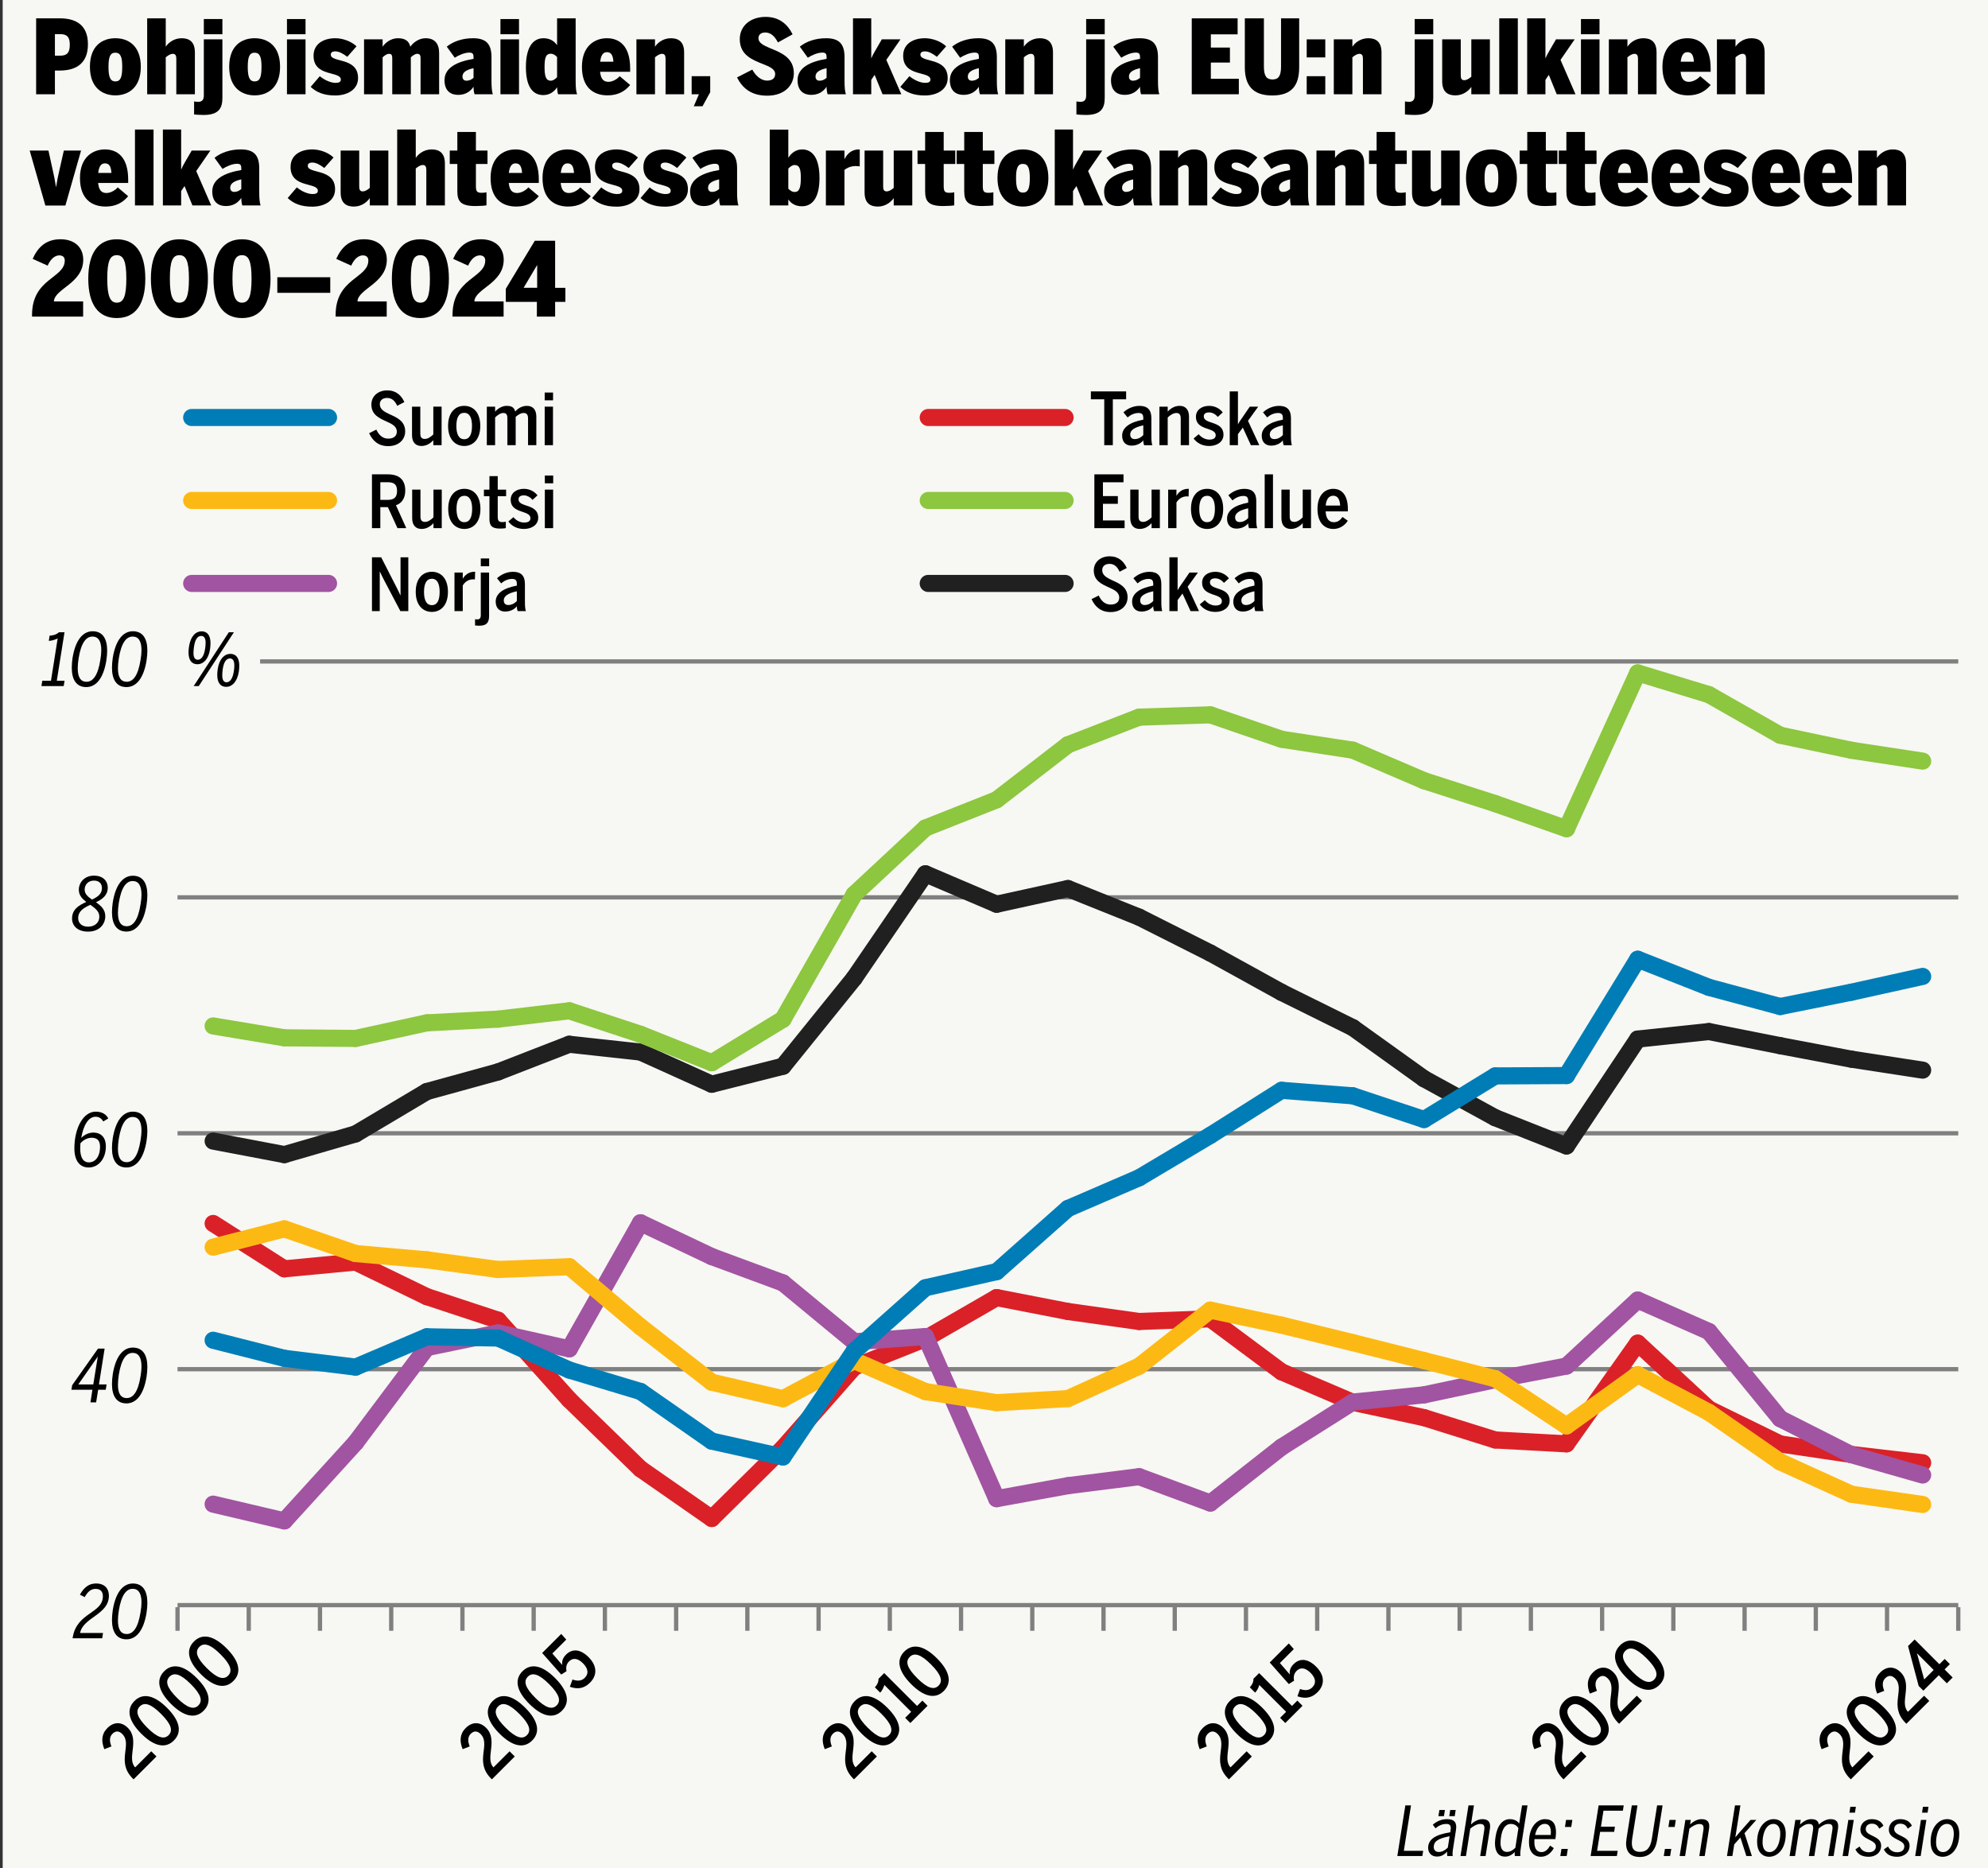 <?xml version="1.0" encoding="utf-8"?>
<!-- Generator: Adobe Illustrator 27.1.1, SVG Export Plug-In . SVG Version: 6.00 Build 0)  -->
<svg version="1.1" id="Layer_1" xmlns="http://www.w3.org/2000/svg" xmlns:xlink="http://www.w3.org/1999/xlink" x="0px" y="0px"
	 viewBox="0 0 232.441 218.405" style="enable-background:new 0 0 232.441 218.405;" xml:space="preserve">
<rect x="0" y="0" width="232.441" height="218.405" fill="#333333" stroke="none"/>
<style type="text/css">
	.st0{fill:#F7F7F3;}
	.st1{fill:none;stroke:#808080;stroke-width:0.5;stroke-miterlimit:10;}
	.st2{fill:none;stroke:#202020;stroke-width:2;stroke-linecap:round;stroke-miterlimit:10;}
	.st3{fill:none;stroke:#8DC63F;stroke-width:2;stroke-linecap:round;stroke-linejoin:round;stroke-miterlimit:1;}
	.st4{fill:none;stroke:#DA2128;stroke-width:2;stroke-linecap:round;stroke-linejoin:round;stroke-miterlimit:1;}
	.st5{fill:none;stroke:#A154A1;stroke-width:2;stroke-linecap:round;stroke-linejoin:round;stroke-miterlimit:1;}
	.st6{fill:none;stroke:#FDB913;stroke-width:2;stroke-linecap:round;stroke-linejoin:round;stroke-miterlimit:1;}
	.st7{fill:none;stroke:#007DB6;stroke-width:2;stroke-linecap:round;stroke-linejoin:round;stroke-miterlimit:1;}
</style>
<rect x="0.315" y="-4.333" class="st0" width="232.333" height="234.494"/>
<g id="_x30_38">
</g>
<g id="Urheilusanomat">
	<g id="_x30_43_1">
	</g>
	<g id="Varit">
		<g id="_x30_01_1_">
		</g>
		<g id="_x30_38_1_">
			<g id="karttavarit">
				<g id="_x30_01">
				</g>
			</g>
			<g id="karttapohja">
				<g id="_x30_01_9_">
				</g>
				<g id="varit">
					<g id="_x30_01_4_">
					</g>
					<g id="_x30_38_2_">
						<g id="karttavarit_2_">
							<g id="_x30_01_3_">
							</g>
						</g>
					</g>
				</g>
			</g>
		</g>
	</g>
</g>
<g id="_x30_02">
</g>
<g id="värit">
	<g id="_x30_01_00000043438539829065846810000007613207174822781879_">
	</g>
	<g id="_x30_38_00000007404355661663416400000003139748633598558123_">
		<g id="karttavarit_00000026869552945773380230000000740037885086236317_">
			<g id="_x30_01_00000032637763005774004040000001042895259493417132_">
			</g>
		</g>
	</g>
</g>
<g id="_x30_45">
</g>
<g id="_x30_47">
</g>
<g id="_x30_48">
</g>
<g id="_x30_51">
</g>
<g id="_x30_52">
</g>
<g id="_x30_53">
</g>
<g id="_x30_54">
</g>
<g id="Urheilulehti">
	<g id="_x30_01_00000066510412742890961840000017893185294300988804_">
	</g>
	<g id="varit_00000081635853673284514400000008902816522329278339_">
		<g id="_x30_01_00000135692658492446740160000001296219928733058705_">
		</g>
		<g id="_x30_38_00000022553165558662921210000009623940921941935788_">
			<g id="karttavarit_00000081625294877972290420000007606198109305311411_">
				<g id="_x30_01_00000097471013040370919250000014393979984319509159_">
				</g>
			</g>
		</g>
	</g>
	<g id="variarvot">
		<g id="_x30_01_00000067952868944362728620000016604538383269964722_">
		</g>
		<g id="_x30_38_00000082363780874366295730000013331250061940525186_">
			<g id="karttavarit_00000067947096357476818440000009443344936169236880_">
				<g id="_x30_01_00000052793090469857988670000014039806103637628849_">
				</g>
			</g>
		</g>
	</g>
	<g id="urhlehti">
		<g id="_x30_01_00000135685589429298687010000000037790739099303053_">
		</g>
		<g id="_x30_38_00000021113682757286815910000012788030949552097185_">
			<g id="karttavarit_00000065043923461816695660000017503511670443811251_">
				<g id="_x30_01_00000052098598627484677340000001598037551535486343_">
				</g>
			</g>
		</g>
	</g>
</g>
<g>
	<g>
		<path d="M164.315,211.083h0.664l-0.84,5.31h2.263L166.306,217h-2.927L164.315,211.083z"/>
		<path d="M166.98,216.064c0-1.008,0.823-1.56,2.591-1.839l0.039-0.271c0.072-0.48-0.063-0.704-0.495-0.704
			c-0.512,0-0.903,0.2-1.271,0.512l-0.319-0.424c0.512-0.447,1.071-0.647,1.671-0.647c0.911,0,1.167,0.447,1.039,1.264l-0.312,2.007
			c-0.088,0.512-0.112,0.823-0.064,1.039h-0.64c-0.023-0.176-0.04-0.304,0-0.512c-0.399,0.384-0.703,0.575-1.223,0.575
			C167.403,217.063,166.987,216.664,166.98,216.064z M169.282,216.017l0.208-1.327c-1.439,0.271-1.855,0.655-1.855,1.271
			c0,0.352,0.24,0.567,0.576,0.567C168.618,216.528,168.939,216.345,169.282,216.017z M168.299,211.619h0.647l-0.12,0.72h-0.647
			L168.299,211.619z M169.562,211.619h0.64l-0.111,0.72h-0.64L169.562,211.619z"/>
		<path d="M171.698,211.083h0.64l-0.352,2.223c0.328-0.312,0.832-0.615,1.319-0.615c0.744,0,1.016,0.368,0.896,1.144L173.697,217
			h-0.631l0.472-3.007c0.079-0.495-0.024-0.743-0.464-0.743c-0.384,0-0.832,0.264-1.168,0.544L171.403,217h-0.64L171.698,211.083z"
			/>
		<path d="M174.795,215.505c0-0.24,0.032-0.488,0.064-0.728c0.184-1.287,0.783-2.087,1.679-2.087c0.56,0,0.92,0.256,1.087,0.512
			l0.336-2.119h0.64l-0.768,4.878c-0.056,0.384-0.111,0.703-0.063,1.039h-0.647c-0.032-0.136-0.032-0.304-0.017-0.464
			c-0.287,0.296-0.663,0.536-1.127,0.536C175.235,217.072,174.795,216.552,174.795,215.505z M177.178,216.04l0.359-2.303
			c-0.207-0.312-0.479-0.487-0.887-0.487c-0.672,0-1.023,0.632-1.151,1.567c-0.032,0.208-0.057,0.424-0.057,0.632
			c0,0.72,0.28,1.071,0.744,1.071C176.563,216.521,176.834,216.36,177.178,216.04z"/>
		<path d="M178.771,215.409c0-1.896,1.016-2.719,1.855-2.719c0.927,0,1.303,0.56,1.303,1.527c0,0.199-0.016,0.392-0.048,0.647
			l-0.023,0.16h-2.439c-0.016,0.128-0.016,0.256-0.016,0.376c0,0.735,0.296,1.143,0.84,1.143c0.399,0,0.72-0.271,0.999-0.76
			l0.432,0.296c-0.352,0.624-0.863,1.008-1.503,1.008C179.315,217.088,178.771,216.48,178.771,215.409z M179.49,214.537h1.823
			c0.08-0.695-0.064-1.295-0.704-1.295C180.09,213.242,179.666,213.698,179.49,214.537z"/>
		<path d="M182.57,216.169h0.743L183.178,217h-0.743L182.57,216.169z M183.107,212.778h0.735l-0.128,0.823h-0.735L183.107,212.778z"
			/>
		<path d="M186.914,211.083h2.934l-0.096,0.616h-2.271l-0.296,1.871h1.639l-0.096,0.607h-1.639l-0.353,2.215h2.407L189.049,217
			h-3.07L186.914,211.083z"/>
		<path d="M190.171,215.001l0.623-3.918h0.664l-0.616,3.886c-0.151,0.983,0.064,1.544,0.904,1.544c0.863,0,1.239-0.561,1.391-1.527
			l0.616-3.902h0.64l-0.64,4.054c-0.192,1.208-0.864,1.976-2.023,1.976C190.387,217.112,189.979,216.225,190.171,215.001z"/>
		<path d="M194.666,216.169h0.743L195.274,217h-0.743L194.666,216.169z M195.202,212.778h0.735l-0.128,0.823h-0.735L195.202,212.778
			z"/>
		<path d="M197.058,212.778h0.632l-0.08,0.527c0.328-0.312,0.832-0.615,1.319-0.615c0.743,0,1.016,0.368,0.896,1.144L199.32,217
			h-0.632l0.472-3.007c0.08-0.495-0.023-0.735-0.463-0.735c-0.385,0-0.832,0.256-1.168,0.536L197.026,217h-0.64L197.058,212.778z"/>
		<path d="M202.858,211.083h0.632l-0.592,3.727c0.152-0.185,0.352-0.408,0.592-0.688l1.184-1.344h0.68l-1.384,1.551l0.864,2.671
			h-0.648l-0.695-2.167l-0.72,0.808L202.554,217h-0.632L202.858,211.083z"/>
		<path d="M205.443,215.361c0-1.783,0.991-2.671,1.927-2.671c0.855,0,1.424,0.624,1.424,1.711c0,1.855-1.016,2.687-1.936,2.687
			C206.002,217.088,205.443,216.448,205.443,215.361z M208.097,214.993c0.04-0.2,0.057-0.399,0.057-0.6
			c0-0.656-0.24-1.151-0.815-1.151c-0.592,0-1.056,0.584-1.208,1.551c-0.031,0.208-0.048,0.408-0.048,0.608
			c0,0.647,0.24,1.143,0.815,1.143C207.482,216.544,207.945,215.969,208.097,214.993z"/>
		<path d="M209.914,212.778h0.632l-0.088,0.544c0.367-0.344,0.808-0.632,1.287-0.632c0.647,0,0.848,0.231,0.92,0.632
			c0.384-0.36,0.896-0.632,1.358-0.632c0.768,0,0.984,0.408,0.872,1.159l-0.504,3.15h-0.632l0.48-3.007
			c0.079-0.495-0.009-0.743-0.448-0.743c-0.376,0-0.752,0.192-1.151,0.544L212.137,217h-0.64l0.479-3.007
			c0.08-0.495-0.016-0.743-0.463-0.743c-0.376,0-0.72,0.2-1.128,0.552L209.882,217h-0.64L209.914,212.778z"/>
		<path d="M216.113,212.778h0.632L216.081,217h-0.64L216.113,212.778z M216.345,211.243h0.648l-0.104,0.688h-0.647L216.345,211.243z
			"/>
		<path d="M216.939,216.225l0.487-0.336c0.217,0.432,0.561,0.672,1.08,0.672c0.472,0,0.823-0.225,0.823-0.688
			c0-0.84-1.807-0.752-1.807-1.943c0-0.775,0.607-1.239,1.319-1.239c0.768,0,1.167,0.336,1.375,0.768l-0.479,0.344
			c-0.192-0.368-0.416-0.584-0.888-0.584c-0.432,0-0.704,0.264-0.704,0.64c0,0.855,1.8,0.728,1.8,1.919
			c0,0.88-0.712,1.312-1.447,1.312C217.658,217.088,217.202,216.76,216.939,216.225z"/>
		<path d="M220.266,216.225l0.488-0.336c0.216,0.432,0.56,0.672,1.079,0.672c0.472,0,0.823-0.225,0.823-0.688
			c0-0.84-1.807-0.752-1.807-1.943c0-0.775,0.607-1.239,1.319-1.239c0.768,0,1.167,0.336,1.375,0.768l-0.479,0.344
			c-0.192-0.368-0.416-0.584-0.888-0.584c-0.432,0-0.704,0.264-0.704,0.64c0,0.855,1.8,0.728,1.8,1.919
			c0,0.88-0.712,1.312-1.447,1.312C220.986,217.088,220.529,216.76,220.266,216.225z"/>
		<path d="M224.602,212.778h0.632L224.569,217h-0.64L224.602,212.778z M224.833,211.243h0.648l-0.104,0.688h-0.647L224.833,211.243z
			"/>
		<path d="M225.73,215.361c0-1.783,0.991-2.671,1.927-2.671c0.855,0,1.424,0.624,1.424,1.711c0,1.855-1.016,2.687-1.936,2.687
			C226.289,217.088,225.73,216.448,225.73,215.361z M228.384,214.993c0.04-0.2,0.057-0.399,0.057-0.6
			c0-0.656-0.24-1.151-0.815-1.151c-0.592,0-1.056,0.584-1.208,1.551c-0.031,0.208-0.048,0.408-0.048,0.608
			c0,0.647,0.24,1.143,0.815,1.143C227.769,216.544,228.233,215.969,228.384,214.993z"/>
	</g>
</g>
<g>
	<g>
		<path d="M4.225,2.144h2.783c1.655,0,3.274,0.611,3.274,3.034c0,2.519-1.751,3.07-3.286,3.07H6.42v2.771H4.225V2.144z M7.056,6.509
			c0.84,0,1.104-0.432,1.104-1.284c0-0.828-0.264-1.235-1.115-1.235H6.42v2.519H7.056z"/>
		<path d="M10.514,7.816c0-2.507,1.487-3.346,2.975-3.346c1.475,0,2.974,0.839,2.974,3.346c0,2.471-1.499,3.334-2.974,3.334
			C12.013,11.15,10.514,10.287,10.514,7.816z M14.292,7.816c0-1.116-0.18-1.655-0.803-1.655c-0.588,0-0.804,0.456-0.804,1.655
			c0,1.127,0.18,1.703,0.804,1.703C14.088,9.52,14.292,9.04,14.292,7.816z"/>
		<path d="M17.209,2.144h2.171v3.322c0.264-0.42,0.912-0.996,1.859-0.996c0.864,0,1.547,0.384,1.547,1.655v4.893h-2.171V6.845
			c0-0.36-0.12-0.552-0.408-0.552c-0.312,0-0.624,0.24-0.828,0.408v4.318h-2.171V2.144z"/>
		<path d="M22.694,13.381v-1.523c0.072,0.024,0.348,0.048,0.479,0.048c0.468,0,0.66-0.252,0.66-0.756V4.602h2.171v6.824
			c0,1.104-0.312,2.015-2.195,2.015C23.509,13.441,22.778,13.405,22.694,13.381z M23.833,2.228h2.171v1.775h-2.171V2.228z"/>
		<path d="M26.798,7.816c0-2.507,1.487-3.346,2.975-3.346c1.475,0,2.974,0.839,2.974,3.346c0,2.471-1.499,3.334-2.974,3.334
			C28.297,11.15,26.798,10.287,26.798,7.816z M30.575,7.816c0-1.116-0.18-1.655-0.803-1.655c-0.588,0-0.804,0.456-0.804,1.655
			c0,1.127,0.18,1.703,0.804,1.703C30.372,9.52,30.575,9.04,30.575,7.816z"/>
		<path d="M33.553,2.228h2.171v1.775h-2.171V2.228z M33.553,4.602h2.171v6.417h-2.171V4.602z"/>
		<path d="M36.325,10.155l1.067-1.247c0.552,0.456,1.283,0.78,1.835,0.78c0.36,0,0.624-0.084,0.624-0.384
			c0-1.032-3.19-0.264-3.19-2.783c0-1.439,1.223-2.051,2.542-2.051c0.815,0,1.835,0.324,2.483,0.947l-1.08,1.224
			c-0.552-0.42-0.996-0.636-1.415-0.636c-0.3,0-0.516,0.108-0.516,0.384c0,0.971,3.19,0.264,3.19,2.734
			c0,1.379-1.283,2.039-2.674,2.039C37.873,11.163,36.997,10.791,36.325,10.155z"/>
		<path d="M42.565,4.602h2.171v0.864c0.264-0.42,0.936-0.996,1.775-0.996c0.864,0,1.308,0.324,1.463,0.996
			c0.288-0.432,0.959-0.996,1.787-0.996c1.067,0,1.583,0.624,1.583,1.739v4.81h-2.171V6.845c0-0.36-0.06-0.552-0.384-0.552
			c-0.288,0-0.563,0.24-0.755,0.408v4.318h-2.171V6.845c0-0.36-0.06-0.552-0.372-0.552c-0.288,0-0.551,0.228-0.755,0.408v4.318
			h-2.171V4.602z"/>
		<path d="M51.973,9.375c0-1.463,1.463-2.171,3.395-2.495V6.689c0-0.36-0.084-0.54-0.492-0.54c-0.587,0-1.271,0.324-1.703,0.6
			l-0.936-1.295c0.768-0.624,1.859-0.983,3.07-0.983c1.523,0,2.159,0.66,2.159,2.219v2.771c0,0.768,0.048,1.235,0.156,1.559h-2.135
			c-0.072-0.228-0.12-0.492-0.12-0.875c-0.42,0.612-0.996,0.947-1.811,0.947C52.729,11.09,51.973,10.659,51.973,9.375z M55.367,9.1
			V7.972c-0.9,0.204-1.295,0.504-1.295,0.983c0,0.312,0.192,0.48,0.456,0.48C54.947,9.436,55.211,9.231,55.367,9.1z"/>
		<path d="M58.513,2.228h2.171v1.775h-2.171V2.228z M58.513,4.602h2.171v6.417h-2.171V4.602z"/>
		<path d="M61.489,7.84c0-2.279,0.803-3.37,2.051-3.37c0.731,0,1.247,0.312,1.595,0.815V2.144h2.171v7.316
			c0,0.768,0.048,1.235,0.167,1.559h-2.219c-0.072-0.168-0.12-0.636-0.12-0.815c-0.312,0.479-0.828,0.912-1.607,0.912
			C62.28,11.115,61.489,10.131,61.489,7.84z M65.135,9.028V6.665c-0.192-0.204-0.432-0.384-0.744-0.384
			c-0.552,0-0.72,0.444-0.72,1.547c0,1.067,0.144,1.607,0.731,1.607C64.703,9.436,64.967,9.196,65.135,9.028z"/>
		<path d="M68.041,7.816c0-2.519,1.583-3.346,2.915-3.346c1.463,0,2.723,0.899,2.723,3.526v0.396h-3.515
			c0.084,0.863,0.42,1.175,0.972,1.175c0.54,0,1.079-0.372,1.319-0.66l1.224,1.031c-0.6,0.72-1.403,1.211-2.639,1.211
			C69.42,11.15,68.041,10.263,68.041,7.816z M71.723,7.217c-0.061-0.864-0.324-1.116-0.768-1.116c-0.384,0-0.684,0.264-0.779,1.116
			H71.723z"/>
		<path d="M74.412,4.602h2.171v0.864c0.264-0.42,0.911-0.996,1.859-0.996c0.863,0,1.547,0.384,1.547,1.655v4.893h-2.171V6.845
			c0-0.36-0.12-0.552-0.408-0.552c-0.312,0-0.623,0.24-0.827,0.408v4.318h-2.171V4.602z"/>
		<path d="M81.721,11.019h-0.852V8.908h2.17v1.871l-0.899,1.643h-1.02L81.721,11.019z"/>
		<path d="M86.173,9.052L87.96,8.14c0.371,0.66,0.959,1.283,1.738,1.283c0.624,0,0.936-0.3,0.936-0.768
			c0-0.587-0.659-0.863-1.451-1.175c-1.187-0.479-2.687-1.031-2.687-2.902c0-1.571,1.271-2.603,3.022-2.603
			c1.583,0,2.566,0.852,3.154,2.039l-1.715,0.948c-0.384-0.744-0.852-1.164-1.487-1.164c-0.527,0-0.791,0.288-0.791,0.672
			c0,0.54,0.575,0.828,1.307,1.139c1.212,0.504,2.831,1.067,2.831,2.951c0,1.367-1.032,2.626-3.119,2.626
			C87.828,11.187,86.796,10.287,86.173,9.052z"/>
		<path d="M93.253,9.375c0-1.463,1.463-2.171,3.394-2.495V6.689c0-0.36-0.084-0.54-0.491-0.54c-0.588,0-1.271,0.324-1.703,0.6
			l-0.936-1.295c0.768-0.624,1.858-0.983,3.07-0.983c1.523,0,2.158,0.66,2.158,2.219v2.771c0,0.768,0.049,1.235,0.156,1.559h-2.135
			c-0.072-0.228-0.12-0.492-0.12-0.875c-0.42,0.612-0.995,0.947-1.811,0.947C94.008,11.09,93.253,10.659,93.253,9.375z M96.647,9.1
			V7.972c-0.899,0.204-1.295,0.504-1.295,0.983c0,0.312,0.191,0.48,0.456,0.48C96.227,9.436,96.491,9.231,96.647,9.1z"/>
		<path d="M99.733,2.144h2.135v4.689c0.108-0.264,0.276-0.588,0.456-0.888l0.779-1.343h2.183l-1.654,2.399l1.751,4.018h-2.195
			l-0.924-2.267l-0.396,0.587v1.679h-2.135V2.144z"/>
		<path d="M105.265,10.155l1.067-1.247c0.552,0.456,1.283,0.78,1.835,0.78c0.359,0,0.623-0.084,0.623-0.384
			c0-1.032-3.19-0.264-3.19-2.783c0-1.439,1.224-2.051,2.543-2.051c0.815,0,1.835,0.324,2.482,0.947l-1.079,1.224
			c-0.552-0.42-0.995-0.636-1.415-0.636c-0.3,0-0.516,0.108-0.516,0.384c0,0.971,3.189,0.264,3.189,2.734
			c0,1.379-1.283,2.039-2.674,2.039C106.812,11.163,105.936,10.791,105.265,10.155z"/>
		<path d="M111.061,9.375c0-1.463,1.463-2.171,3.394-2.495V6.689c0-0.36-0.084-0.54-0.491-0.54c-0.588,0-1.271,0.324-1.703,0.6
			l-0.936-1.295c0.768-0.624,1.858-0.983,3.07-0.983c1.523,0,2.158,0.66,2.158,2.219v2.771c0,0.768,0.049,1.235,0.156,1.559h-2.135
			c-0.072-0.228-0.12-0.492-0.12-0.875c-0.42,0.612-0.995,0.947-1.811,0.947C111.816,11.09,111.061,10.659,111.061,9.375z
			 M114.454,9.1V7.972c-0.899,0.204-1.295,0.504-1.295,0.983c0,0.312,0.191,0.48,0.456,0.48
			C114.034,9.436,114.299,9.231,114.454,9.1z"/>
		<path d="M117.54,4.602h2.171v0.864c0.264-0.42,0.911-0.996,1.859-0.996c0.863,0,1.547,0.384,1.547,1.655v4.893h-2.171V6.845
			c0-0.36-0.12-0.552-0.408-0.552c-0.312,0-0.623,0.24-0.827,0.408v4.318h-2.171V4.602z"/>
		<path d="M125.857,13.381v-1.523c0.071,0.024,0.348,0.048,0.479,0.048c0.468,0,0.66-0.252,0.66-0.756V4.602h2.17v6.824
			c0,1.104-0.312,2.015-2.194,2.015C126.672,13.441,125.941,13.405,125.857,13.381z M126.996,2.228h2.17v1.775h-2.17V2.228z"/>
		<path d="M129.901,9.375c0-1.463,1.463-2.171,3.394-2.495V6.689c0-0.36-0.084-0.54-0.491-0.54c-0.588,0-1.271,0.324-1.703,0.6
			l-0.936-1.295c0.768-0.624,1.858-0.983,3.07-0.983c1.523,0,2.158,0.66,2.158,2.219v2.771c0,0.768,0.049,1.235,0.156,1.559h-2.135
			c-0.072-0.228-0.12-0.492-0.12-0.875c-0.42,0.612-0.995,0.947-1.811,0.947C130.655,11.09,129.901,10.659,129.901,9.375z
			 M133.294,9.1V7.972c-0.899,0.204-1.295,0.504-1.295,0.983c0,0.312,0.191,0.48,0.456,0.48
			C132.874,9.436,133.139,9.231,133.294,9.1z"/>
		<path d="M139.344,2.144h5.361v1.871h-3.131v1.547h2.231v1.751h-2.231v1.895h3.274v1.811h-5.505V2.144z"/>
		<path d="M145.548,7.876V2.144h2.23v5.625c0,1.115,0.3,1.523,1.008,1.523s0.995-0.42,0.995-1.511V2.144h2.123v5.721
			c0,2.171-0.911,3.298-3.154,3.298C146.508,11.163,145.548,10.011,145.548,7.876z"/>
		<path d="M152.783,4.602h2.171v2.111h-2.171V4.602z M152.783,8.908h2.171v2.111h-2.171V8.908z"/>
		<path d="M155.951,4.602h2.171v0.864c0.264-0.42,0.911-0.996,1.859-0.996c0.863,0,1.547,0.384,1.547,1.655v4.893h-2.171V6.845
			c0-0.36-0.12-0.552-0.408-0.552c-0.312,0-0.623,0.24-0.827,0.408v4.318h-2.171V4.602z"/>
		<path d="M164.269,13.381v-1.523c0.071,0.024,0.348,0.048,0.479,0.048c0.468,0,0.66-0.252,0.66-0.756V4.602h2.17v6.824
			c0,1.104-0.312,2.015-2.194,2.015C165.084,13.441,164.353,13.405,164.269,13.381z M165.408,2.228h2.17v1.775h-2.17V2.228z"/>
		<path d="M168.624,9.496V4.602h2.171v4.222c0,0.36,0.107,0.552,0.407,0.552c0.312,0,0.612-0.216,0.828-0.408V4.602h2.171v6.417
			h-2.171v-0.864c-0.276,0.42-0.924,0.996-1.859,0.996C169.296,11.15,168.624,10.767,168.624,9.496z"/>
		<path d="M175.295,2.144h2.171v8.875h-2.171V2.144z"/>
		<path d="M178.56,2.144h2.135v4.689c0.108-0.264,0.276-0.588,0.456-0.888l0.779-1.343h2.183l-1.655,2.399l1.752,4.018h-2.195
			l-0.924-2.267l-0.396,0.587v1.679h-2.135V2.144z"/>
		<path d="M184.848,2.228h2.17v1.775h-2.17V2.228z M184.848,4.602h2.17v6.417h-2.17V4.602z"/>
		<path d="M188.111,4.602h2.171v0.864c0.264-0.42,0.911-0.996,1.859-0.996c0.863,0,1.547,0.384,1.547,1.655v4.893h-2.171V6.845
			c0-0.36-0.12-0.552-0.408-0.552c-0.312,0-0.623,0.24-0.827,0.408v4.318h-2.171V4.602z"/>
		<path d="M194.375,7.816c0-2.519,1.583-3.346,2.914-3.346c1.464,0,2.723,0.899,2.723,3.526v0.396h-3.514
			c0.084,0.863,0.42,1.175,0.972,1.175c0.539,0,1.079-0.372,1.319-0.66l1.223,1.031c-0.6,0.72-1.403,1.211-2.639,1.211
			C195.754,11.15,194.375,10.263,194.375,7.816z M198.057,7.217c-0.06-0.864-0.323-1.116-0.768-1.116
			c-0.384,0-0.684,0.264-0.779,1.116H198.057z"/>
		<path d="M200.747,4.602h2.171v0.864c0.264-0.42,0.911-0.996,1.859-0.996c0.863,0,1.547,0.384,1.547,1.655v4.893h-2.171V6.845
			c0-0.36-0.12-0.552-0.408-0.552c-0.312,0-0.623,0.24-0.827,0.408v4.318h-2.171V4.602z"/>
		<path d="M3.47,17.602h2.195l0.54,2.471c0.132,0.588,0.216,0.972,0.336,1.763h0.024c0.12-0.768,0.204-1.164,0.336-1.739
			l0.563-2.495h2.015l-1.835,6.429H5.305L3.47,17.602z"/>
		<path d="M9.35,20.816c0-2.519,1.583-3.346,2.915-3.346c1.463,0,2.722,0.899,2.722,3.526v0.396h-3.514
			c0.084,0.863,0.419,1.175,0.971,1.175c0.54,0,1.08-0.372,1.319-0.66l1.223,1.031c-0.6,0.72-1.403,1.211-2.638,1.211
			C10.729,24.15,9.35,23.263,9.35,20.816z M13.032,20.217c-0.06-0.864-0.324-1.116-0.768-1.116c-0.384,0-0.684,0.264-0.78,1.116
			H13.032z"/>
		<path d="M15.781,15.144h2.171v8.875h-2.171V15.144z"/>
		<path d="M19.045,15.144h2.135v4.689c0.108-0.264,0.276-0.588,0.456-0.888l0.779-1.343h2.183l-1.655,2.399l1.751,4.018h-2.195
			l-0.923-2.267l-0.396,0.587v1.679h-2.135V15.144z"/>
		<path d="M24.818,22.375c0-1.463,1.463-2.171,3.395-2.495v-0.192c0-0.36-0.084-0.54-0.492-0.54c-0.587,0-1.271,0.324-1.703,0.6
			l-0.936-1.295c0.768-0.624,1.859-0.983,3.07-0.983c1.523,0,2.159,0.66,2.159,2.219v2.771c0,0.768,0.048,1.235,0.156,1.559h-2.135
			c-0.072-0.228-0.12-0.492-0.12-0.875c-0.42,0.612-0.996,0.947-1.811,0.947C25.573,24.09,24.818,23.659,24.818,22.375z
			 M28.212,22.1v-1.127c-0.9,0.204-1.295,0.504-1.295,0.983c0,0.312,0.192,0.48,0.456,0.48C27.792,22.436,28.056,22.231,28.212,22.1
			z"/>
		<path d="M33.637,23.155l1.067-1.247c0.552,0.456,1.283,0.78,1.835,0.78c0.36,0,0.624-0.084,0.624-0.384
			c0-1.032-3.19-0.264-3.19-2.783c0-1.439,1.223-2.051,2.542-2.051c0.815,0,1.835,0.324,2.483,0.947l-1.08,1.224
			c-0.552-0.42-0.996-0.636-1.415-0.636c-0.3,0-0.516,0.108-0.516,0.384c0,0.971,3.19,0.264,3.19,2.734
			c0,1.379-1.283,2.039-2.674,2.039C35.185,24.163,34.309,23.791,33.637,23.155z"/>
		<path d="M39.829,22.496v-4.894H42v4.222c0,0.36,0.108,0.552,0.408,0.552c0.312,0,0.612-0.216,0.828-0.408v-4.366h2.171v6.417
			h-2.171v-0.864c-0.276,0.42-0.924,0.996-1.859,0.996C40.501,24.15,39.829,23.767,39.829,22.496z"/>
		<path d="M46.441,15.144h2.171v3.322c0.264-0.42,0.912-0.996,1.859-0.996c0.864,0,1.547,0.384,1.547,1.655v4.893h-2.171v-4.174
			c0-0.36-0.12-0.552-0.408-0.552c-0.312,0-0.624,0.24-0.828,0.408v4.318h-2.171V15.144z"/>
		<path d="M53.473,22.339v-3.166h-0.888v-1.571h0.888v-2.171h2.171v2.171h1.355v1.571h-1.355v2.59c0,0.66,0.156,0.78,0.708,0.78
			c0.18,0,0.456-0.036,0.528-0.06v1.523c-0.108,0.036-0.804,0.084-1.283,0.084C53.833,24.09,53.473,23.515,53.473,22.339z"/>
		<path d="M57.361,20.816c0-2.519,1.583-3.346,2.915-3.346c1.463,0,2.723,0.899,2.723,3.526v0.396h-3.514
			c0.084,0.863,0.419,1.175,0.971,1.175c0.54,0,1.08-0.372,1.319-0.66l1.224,1.031c-0.6,0.72-1.403,1.211-2.639,1.211
			C58.74,24.15,57.361,23.263,57.361,20.816z M61.043,20.217c-0.06-0.864-0.324-1.116-0.768-1.116c-0.384,0-0.684,0.264-0.78,1.116
			H61.043z"/>
		<path d="M63.433,20.816c0-2.519,1.583-3.346,2.915-3.346c1.463,0,2.722,0.899,2.722,3.526v0.396h-3.514
			c0.084,0.863,0.419,1.175,0.971,1.175c0.54,0,1.08-0.372,1.319-0.66l1.223,1.031c-0.6,0.72-1.403,1.211-2.638,1.211
			C64.812,24.15,63.433,23.263,63.433,20.816z M67.115,20.217c-0.06-0.864-0.324-1.116-0.768-1.116c-0.384,0-0.684,0.264-0.78,1.116
			H67.115z"/>
		<path d="M69.229,23.155l1.068-1.247c0.552,0.456,1.283,0.78,1.835,0.78c0.359,0,0.623-0.084,0.623-0.384
			c0-1.032-3.19-0.264-3.19-2.783c0-1.439,1.224-2.051,2.543-2.051c0.815,0,1.835,0.324,2.482,0.947l-1.079,1.224
			c-0.552-0.42-0.995-0.636-1.415-0.636c-0.3,0-0.516,0.108-0.516,0.384c0,0.971,3.189,0.264,3.189,2.734
			c0,1.379-1.283,2.039-2.674,2.039C70.777,24.163,69.901,23.791,69.229,23.155z"/>
		<path d="M74.894,23.155l1.067-1.247c0.552,0.456,1.283,0.78,1.835,0.78c0.359,0,0.623-0.084,0.623-0.384
			c0-1.032-3.19-0.264-3.19-2.783c0-1.439,1.224-2.051,2.543-2.051c0.815,0,1.835,0.324,2.482,0.947l-1.079,1.224
			c-0.552-0.42-0.995-0.636-1.415-0.636c-0.3,0-0.516,0.108-0.516,0.384c0,0.971,3.189,0.264,3.189,2.734
			c0,1.379-1.283,2.039-2.674,2.039C76.441,24.163,75.565,23.791,74.894,23.155z"/>
		<path d="M80.69,22.375c0-1.463,1.463-2.171,3.394-2.495v-0.192c0-0.36-0.084-0.54-0.491-0.54c-0.588,0-1.271,0.324-1.703,0.6
			l-0.936-1.295c0.768-0.624,1.858-0.983,3.07-0.983c1.523,0,2.158,0.66,2.158,2.219v2.771c0,0.768,0.049,1.235,0.156,1.559h-2.135
			c-0.072-0.228-0.12-0.492-0.12-0.875c-0.42,0.612-0.995,0.947-1.811,0.947C81.444,24.09,80.69,23.659,80.69,22.375z M84.083,22.1
			v-1.127c-0.899,0.204-1.295,0.504-1.295,0.983c0,0.312,0.191,0.48,0.456,0.48C83.663,22.436,83.928,22.231,84.083,22.1z"/>
		<path d="M92.171,23.323v0.696H90v-8.863h2.171v3.298c0.312-0.492,0.815-0.983,1.619-0.983c1.235,0,2.026,1.055,2.026,3.334
			s-0.803,3.311-2.051,3.311C93.047,24.115,92.53,23.827,92.171,23.323z M93.634,20.816c0-1.043-0.144-1.523-0.731-1.523
			c-0.3,0-0.588,0.264-0.731,0.42v2.351c0.228,0.216,0.432,0.384,0.743,0.384C93.454,22.447,93.634,21.944,93.634,20.816z"/>
		<path d="M96.565,17.602h2.171v0.972h0.024c0.251-0.492,0.731-1.104,1.667-1.104c0.036,0,0.096,0.012,0.096,0.012v1.967
			c-0.072-0.012-0.348-0.036-0.456-0.036c-0.623,0-1.056,0.24-1.331,0.444v4.162h-2.171V17.602z"/>
		<path d="M101.089,22.496v-4.894h2.171v4.222c0,0.36,0.107,0.552,0.407,0.552c0.312,0,0.612-0.216,0.828-0.408v-4.366h2.171v6.417
			h-2.171v-0.864c-0.276,0.42-0.924,0.996-1.859,0.996C101.761,24.15,101.089,23.767,101.089,22.496z"/>
		<path d="M108.168,22.339v-3.166h-0.888v-1.571h0.888v-2.171h2.171v2.171h1.355v1.571h-1.355v2.59c0,0.66,0.156,0.78,0.708,0.78
			c0.18,0,0.455-0.036,0.527-0.06v1.523c-0.108,0.036-0.804,0.084-1.283,0.084C108.528,24.09,108.168,23.515,108.168,22.339z"/>
		<path d="M112.74,22.339v-3.166h-0.888v-1.571h0.888v-2.171h2.171v2.171h1.355v1.571h-1.355v2.59c0,0.66,0.156,0.78,0.708,0.78
			c0.18,0,0.455-0.036,0.527-0.06v1.523c-0.108,0.036-0.804,0.084-1.283,0.084C113.1,24.09,112.74,23.515,112.74,22.339z"/>
		<path d="M116.628,20.816c0-2.507,1.487-3.346,2.975-3.346c1.475,0,2.975,0.839,2.975,3.346c0,2.471-1.5,3.334-2.975,3.334
			C118.127,24.15,116.628,23.287,116.628,20.816z M120.406,20.816c0-1.116-0.181-1.655-0.804-1.655
			c-0.588,0-0.804,0.456-0.804,1.655c0,1.127,0.18,1.703,0.804,1.703C120.202,22.52,120.406,22.04,120.406,20.816z"/>
		<path d="M123.324,15.144h2.135v4.689c0.108-0.264,0.276-0.588,0.456-0.888l0.779-1.343h2.183l-1.654,2.399l1.751,4.018h-2.195
			l-0.924-2.267l-0.396,0.587v1.679h-2.135V15.144z"/>
		<path d="M129.097,22.375c0-1.463,1.463-2.171,3.394-2.495v-0.192c0-0.36-0.084-0.54-0.491-0.54c-0.588,0-1.271,0.324-1.703,0.6
			l-0.936-1.295c0.768-0.624,1.858-0.983,3.07-0.983c1.523,0,2.158,0.66,2.158,2.219v2.771c0,0.768,0.049,1.235,0.156,1.559h-2.135
			c-0.072-0.228-0.12-0.492-0.12-0.875c-0.42,0.612-0.995,0.947-1.811,0.947C129.852,24.09,129.097,23.659,129.097,22.375z
			 M132.49,22.1v-1.127c-0.899,0.204-1.295,0.504-1.295,0.983c0,0.312,0.191,0.48,0.456,0.48
			C132.07,22.436,132.335,22.231,132.49,22.1z"/>
		<path d="M135.576,17.602h2.171v0.864c0.264-0.42,0.911-0.996,1.859-0.996c0.863,0,1.547,0.384,1.547,1.655v4.893h-2.171v-4.174
			c0-0.36-0.12-0.552-0.408-0.552c-0.312,0-0.623,0.24-0.827,0.408v4.318h-2.171V17.602z"/>
		<path d="M141.649,23.155l1.067-1.247c0.552,0.456,1.283,0.78,1.835,0.78c0.359,0,0.623-0.084,0.623-0.384
			c0-1.032-3.19-0.264-3.19-2.783c0-1.439,1.224-2.051,2.543-2.051c0.815,0,1.835,0.324,2.482,0.947l-1.079,1.224
			c-0.552-0.42-0.995-0.636-1.415-0.636c-0.3,0-0.516,0.108-0.516,0.384c0,0.971,3.19,0.264,3.19,2.734
			c0,1.379-1.284,2.039-2.675,2.039C143.195,24.163,142.319,23.791,141.649,23.155z"/>
		<path d="M147.444,22.375c0-1.463,1.463-2.171,3.394-2.495v-0.192c0-0.36-0.084-0.54-0.491-0.54c-0.588,0-1.271,0.324-1.703,0.6
			l-0.936-1.295c0.768-0.624,1.858-0.983,3.07-0.983c1.523,0,2.158,0.66,2.158,2.219v2.771c0,0.768,0.049,1.235,0.156,1.559h-2.135
			c-0.072-0.228-0.12-0.492-0.12-0.875c-0.42,0.612-0.995,0.947-1.811,0.947C148.199,24.09,147.444,23.659,147.444,22.375z
			 M150.838,22.1v-1.127c-0.899,0.204-1.295,0.504-1.295,0.983c0,0.312,0.191,0.48,0.456,0.48
			C150.418,22.436,150.683,22.231,150.838,22.1z"/>
		<path d="M153.924,17.602h2.171v0.864c0.264-0.42,0.911-0.996,1.859-0.996c0.863,0,1.547,0.384,1.547,1.655v4.893h-2.171v-4.174
			c0-0.36-0.12-0.552-0.408-0.552c-0.312,0-0.623,0.24-0.827,0.408v4.318h-2.171V17.602z"/>
		<path d="M160.956,22.339v-3.166h-0.888v-1.571h0.888v-2.171h2.171v2.171h1.355v1.571h-1.355v2.59c0,0.66,0.156,0.78,0.708,0.78
			c0.18,0,0.455-0.036,0.527-0.06v1.523c-0.108,0.036-0.804,0.084-1.283,0.084C161.317,24.09,160.956,23.515,160.956,22.339z"/>
		<path d="M165.096,22.496v-4.894h2.171v4.222c0,0.36,0.107,0.552,0.407,0.552c0.312,0,0.612-0.216,0.828-0.408v-4.366h2.171v6.417
			h-2.171v-0.864c-0.276,0.42-0.924,0.996-1.859,0.996C165.768,24.15,165.096,23.767,165.096,22.496z"/>
		<path d="M171.408,20.816c0-2.507,1.487-3.346,2.975-3.346c1.475,0,2.975,0.839,2.975,3.346c0,2.471-1.5,3.334-2.975,3.334
			C172.907,24.15,171.408,23.287,171.408,20.816z M175.187,20.816c0-1.116-0.181-1.655-0.804-1.655
			c-0.588,0-0.804,0.456-0.804,1.655c0,1.127,0.18,1.703,0.804,1.703C174.983,22.52,175.187,22.04,175.187,20.816z"/>
		<path d="M178.571,22.339v-3.166h-0.888v-1.571h0.888v-2.171h2.171v2.171h1.355v1.571h-1.355v2.59c0,0.66,0.156,0.78,0.708,0.78
			c0.18,0,0.455-0.036,0.527-0.06v1.523c-0.108,0.036-0.804,0.084-1.283,0.084C178.932,24.09,178.571,23.515,178.571,22.339z"/>
		<path d="M183.144,22.339v-3.166h-0.888v-1.571h0.888v-2.171h2.171v2.171h1.355v1.571h-1.355v2.59c0,0.66,0.156,0.78,0.708,0.78
			c0.18,0,0.455-0.036,0.527-0.06v1.523c-0.108,0.036-0.804,0.084-1.283,0.084C183.504,24.09,183.144,23.515,183.144,22.339z"/>
		<path d="M187.031,20.816c0-2.519,1.583-3.346,2.914-3.346c1.464,0,2.723,0.899,2.723,3.526v0.396h-3.514
			c0.084,0.863,0.42,1.175,0.972,1.175c0.539,0,1.079-0.372,1.319-0.66l1.223,1.031c-0.6,0.72-1.403,1.211-2.639,1.211
			C188.41,24.15,187.031,23.263,187.031,20.816z M190.713,20.217c-0.06-0.864-0.323-1.116-0.768-1.116
			c-0.384,0-0.684,0.264-0.779,1.116H190.713z"/>
		<path d="M193.104,20.816c0-2.519,1.583-3.346,2.914-3.346c1.464,0,2.723,0.899,2.723,3.526v0.396h-3.514
			c0.084,0.863,0.42,1.175,0.972,1.175c0.539,0,1.079-0.372,1.319-0.66l1.223,1.031c-0.6,0.72-1.403,1.211-2.639,1.211
			C194.483,24.15,193.104,23.263,193.104,20.816z M196.785,20.217c-0.06-0.864-0.323-1.116-0.768-1.116
			c-0.384,0-0.684,0.264-0.779,1.116H196.785z"/>
		<path d="M198.901,23.155l1.067-1.247c0.552,0.456,1.283,0.78,1.835,0.78c0.359,0,0.623-0.084,0.623-0.384
			c0-1.032-3.19-0.264-3.19-2.783c0-1.439,1.224-2.051,2.543-2.051c0.815,0,1.835,0.324,2.482,0.947l-1.079,1.224
			c-0.552-0.42-0.995-0.636-1.415-0.636c-0.3,0-0.516,0.108-0.516,0.384c0,0.971,3.19,0.264,3.19,2.734
			c0,1.379-1.284,2.039-2.675,2.039C200.447,24.163,199.571,23.791,198.901,23.155z"/>
		<path d="M204.84,20.816c0-2.519,1.583-3.346,2.914-3.346c1.464,0,2.723,0.899,2.723,3.526v0.396h-3.514
			c0.084,0.863,0.42,1.175,0.972,1.175c0.539,0,1.079-0.372,1.319-0.66l1.223,1.031c-0.6,0.72-1.403,1.211-2.639,1.211
			C206.219,24.15,204.84,23.263,204.84,20.816z M208.522,20.217c-0.06-0.864-0.323-1.116-0.768-1.116
			c-0.384,0-0.684,0.264-0.779,1.116H208.522z"/>
		<path d="M210.911,20.816c0-2.519,1.583-3.346,2.914-3.346c1.464,0,2.723,0.899,2.723,3.526v0.396h-3.514
			c0.084,0.863,0.42,1.175,0.972,1.175c0.539,0,1.079-0.372,1.319-0.66l1.223,1.031c-0.6,0.72-1.403,1.211-2.639,1.211
			C212.29,24.15,210.911,23.263,210.911,20.816z M214.593,20.217c-0.06-0.864-0.323-1.116-0.768-1.116
			c-0.384,0-0.684,0.264-0.779,1.116H214.593z"/>
		<path d="M217.283,17.602h2.171v0.864c0.264-0.42,0.911-0.996,1.859-0.996c0.863,0,1.547,0.384,1.547,1.655v4.893h-2.171v-4.174
			c0-0.36-0.12-0.552-0.408-0.552c-0.312,0-0.623,0.24-0.827,0.408v4.318h-2.171V17.602z"/>
		<path d="M3.746,36.827c0-4.306,3.826-4.27,3.826-6.369c0-0.372-0.216-0.6-0.647-0.6c-0.48,0-0.996,0.384-1.355,1.199l-1.751-0.792
			c0.6-1.343,1.547-2.291,3.25-2.291c1.739,0,2.663,1.02,2.663,2.387c0,2.782-3.358,3.382-3.43,4.881h3.418v1.775H3.746V36.827z"/>
		<path d="M10.322,32.581c0-3.07,1.211-4.605,3.334-4.605c2.135,0,3.334,1.535,3.334,4.605s-1.199,4.605-3.334,4.605
			C11.533,37.187,10.322,35.651,10.322,32.581z M14.771,32.581c0-2.063-0.335-2.747-1.115-2.747c-0.792,0-1.115,0.684-1.115,2.747
			s0.348,2.806,1.115,2.806C14.447,35.387,14.771,34.644,14.771,32.581z"/>
		<path d="M17.642,32.581c0-3.07,1.211-4.605,3.334-4.605c2.135,0,3.334,1.535,3.334,4.605s-1.199,4.605-3.334,4.605
			C18.853,37.187,17.642,35.651,17.642,32.581z M22.091,32.581c0-2.063-0.335-2.747-1.115-2.747c-0.792,0-1.115,0.684-1.115,2.747
			s0.348,2.806,1.115,2.806C21.767,35.387,22.091,34.644,22.091,32.581z"/>
		<path d="M24.962,32.581c0-3.07,1.211-4.605,3.334-4.605c2.135,0,3.334,1.535,3.334,4.605s-1.199,4.605-3.334,4.605
			C26.173,37.187,24.962,35.651,24.962,32.581z M29.411,32.581c0-2.063-0.335-2.747-1.115-2.747c-0.792,0-1.115,0.684-1.115,2.747
			s0.348,2.806,1.115,2.806C29.087,35.387,29.411,34.644,29.411,32.581z"/>
		<path d="M32.425,32.413h6.189v1.823h-6.189V32.413z"/>
		<path d="M39.241,36.827c0-4.306,3.826-4.27,3.826-6.369c0-0.372-0.216-0.6-0.647-0.6c-0.48,0-0.996,0.384-1.355,1.199
			l-1.751-0.792c0.6-1.343,1.547-2.291,3.25-2.291c1.739,0,2.663,1.02,2.663,2.387c0,2.782-3.358,3.382-3.43,4.881h3.418v1.775
			h-5.973V36.827z"/>
		<path d="M45.818,32.581c0-3.07,1.211-4.605,3.334-4.605c2.135,0,3.334,1.535,3.334,4.605s-1.199,4.605-3.334,4.605
			C47.028,37.187,45.818,35.651,45.818,32.581z M50.267,32.581c0-2.063-0.335-2.747-1.115-2.747c-0.792,0-1.115,0.684-1.115,2.747
			s0.348,2.806,1.115,2.806C49.943,35.387,50.267,34.644,50.267,32.581z"/>
		<path d="M52.909,36.827c0-4.306,3.826-4.27,3.826-6.369c0-0.372-0.216-0.6-0.647-0.6c-0.48,0-0.996,0.384-1.355,1.199
			l-1.751-0.792c0.6-1.343,1.547-2.291,3.25-2.291c1.739,0,2.663,1.02,2.663,2.387c0,2.782-3.358,3.382-3.43,4.881h3.418v1.775
			h-5.973V36.827z"/>
		<path d="M62.772,35.292h-3.634v-1.523l3.394-5.625h2.375v5.505h1.199v1.643h-1.199v1.727h-2.135V35.292z M62.807,33.648v-2.65
			h-0.012l-1.571,2.65H62.807z"/>
	</g>
</g>
<g id="ValkoinenAlaOikea">
</g>
<g id="Varit_00000166637067713124378650000008096861348377302185_">
	<g id="MustaOikea">
		<g id="_x30_57">
			<g id="värit_00000019648491403159233570000012257576006337098374_">
				<g id="_x30_01_00000169550464988237308340000005091463751972695688_">
				</g>
				<g id="_x30_38_00000137834530688524648650000003890455021968048299_">
					<g id="karttavarit_00000029761454766201958790000007432310263054753930_">
						<g id="_x30_01_00000094613771004370582800000016103807388298942632_">
						</g>
					</g>
				</g>
			</g>
		</g>
	</g>
	<g>
		<g>
			<path d="M43.159,50.647l0.842-0.417c0.28,0.604,0.722,1.054,1.385,1.054c0.638,0,1.012-0.297,1.012-0.816
				c0-0.629-0.569-0.901-1.207-1.189c-0.815-0.374-1.768-0.765-1.768-1.98c0-0.986,0.79-1.657,1.853-1.657
				c1.037,0,1.649,0.586,2.006,1.368l-0.842,0.434c-0.246-0.527-0.577-0.918-1.181-0.918c-0.519,0-0.851,0.28-0.851,0.731
				c0,0.612,0.544,0.893,1.156,1.181c0.824,0.374,1.811,0.782,1.811,1.998c0,0.935-0.723,1.725-1.989,1.725
				C44.247,52.16,43.568,51.54,43.159,50.647z"/>
			<path d="M48.174,50.877v-3.332h0.969v3.127c0,0.442,0.145,0.646,0.536,0.646c0.356,0,0.696-0.247,0.985-0.527v-3.247h0.969v4.504
				h-0.969v-0.586c-0.297,0.34-0.773,0.68-1.385,0.68C48.591,52.143,48.174,51.71,48.174,50.877z"/>
			<path d="M52.391,49.797c0-1.623,0.866-2.346,1.887-2.346c1.011,0,1.878,0.723,1.878,2.346c0,1.606-0.867,2.346-1.878,2.346
				C53.266,52.143,52.391,51.404,52.391,49.797z M55.187,49.797c0-0.909-0.264-1.53-0.909-1.53c-0.621,0-0.918,0.553-0.918,1.53
				c0,0.918,0.255,1.556,0.918,1.556C54.898,51.353,55.187,50.792,55.187,49.797z"/>
			<path d="M56.921,47.545h0.969v0.586c0.264-0.323,0.799-0.68,1.335-0.68c0.611,0,0.9,0.196,1.011,0.663
				c0.28-0.323,0.757-0.663,1.368-0.663c0.688,0,1.105,0.434,1.105,1.267v3.332H61.74v-3.111c0-0.442-0.145-0.654-0.519-0.654
				s-0.731,0.289-0.927,0.451v3.314h-0.969v-3.111c0-0.442-0.102-0.654-0.493-0.654c-0.289,0-0.646,0.229-0.943,0.519v3.247h-0.969
				V47.545z"/>
			<path d="M63.687,45.896h0.977v0.909h-0.977V45.896z M63.687,47.545h0.969v4.504h-0.969V47.545z"/>
			<path d="M43.491,55.46h1.869c1.267,0,2.023,0.586,2.023,1.904c0,0.935-0.459,1.504-1.088,1.708l1.206,2.677h-1.028l-1.122-2.456
				h-0.884v2.456h-0.977V55.46z M45.319,58.444c0.73,0,1.104-0.264,1.104-1.062c0-0.756-0.365-1.003-1.104-1.003h-0.851v2.065
				H45.319z"/>
			<path d="M48.192,60.577v-3.332h0.969v3.127c0,0.442,0.145,0.646,0.536,0.646c0.356,0,0.696-0.247,0.985-0.527v-3.247h0.969v4.504
				h-0.969v-0.586c-0.297,0.34-0.773,0.68-1.385,0.68C48.609,61.843,48.192,61.41,48.192,60.577z"/>
			<path d="M52.408,59.498c0-1.623,0.866-2.346,1.887-2.346c1.011,0,1.878,0.723,1.878,2.346c0,1.606-0.867,2.346-1.878,2.346
				C53.283,61.843,52.408,61.104,52.408,59.498z M55.204,59.498c0-0.909-0.264-1.53-0.909-1.53c-0.621,0-0.918,0.553-0.918,1.53
				c0,0.918,0.255,1.556,0.918,1.556C54.915,61.053,55.204,60.492,55.204,59.498z"/>
			<path d="M57.227,60.679v-2.66h-0.646v-0.773h0.646v-1.581h0.969v1.581h0.978v0.773h-0.978v2.396c0,0.468,0.119,0.629,0.562,0.629
				c0.136,0,0.306-0.025,0.382-0.051v0.748c-0.094,0.034-0.416,0.059-0.663,0.059C57.516,61.801,57.227,61.47,57.227,60.679z"/>
			<path d="M59.437,60.968l0.595-0.501c0.332,0.408,0.799,0.629,1.25,0.629c0.459,0,0.739-0.162,0.739-0.51
				c0-0.977-2.312-0.493-2.312-2.15c0-0.816,0.68-1.284,1.547-1.284c0.637,0,1.224,0.289,1.589,0.765l-0.578,0.527
				c-0.246-0.289-0.611-0.527-1.02-0.527s-0.621,0.17-0.621,0.467c0,0.969,2.304,0.467,2.304,2.142c0,0.842-0.765,1.317-1.666,1.317
				C60.44,61.843,59.827,61.495,59.437,60.968z"/>
			<path d="M63.704,55.597h0.977v0.909h-0.977V55.597z M63.704,57.246h0.969v4.504h-0.969V57.246z"/>
			<path d="M43.491,65.16h1.079l1.708,3.34c0.213,0.408,0.323,0.638,0.535,1.096h0.018V65.16h0.909v6.29h-0.927l-1.869-3.553
				c-0.204-0.399-0.314-0.604-0.527-1.062h-0.017v4.615h-0.909V65.16z"/>
			<path d="M48.608,69.197c0-1.623,0.867-2.346,1.888-2.346c1.011,0,1.878,0.723,1.878,2.346c0,1.606-0.867,2.346-1.878,2.346
				C49.484,71.543,48.608,70.804,48.608,69.197z M51.404,69.197c0-0.909-0.264-1.53-0.909-1.53c-0.621,0-0.918,0.553-0.918,1.53
				c0,0.918,0.255,1.556,0.918,1.556C51.115,70.753,51.404,70.192,51.404,69.197z"/>
			<path d="M53.138,66.945h0.969v0.697h0.018c0.204-0.365,0.654-0.791,1.343-0.791c0.017,0,0.085,0,0.085,0l-0.025,0.893
				c-0.025,0-0.145-0.009-0.222-0.009c-0.535,0-0.951,0.306-1.198,0.714v3h-0.969V66.945z"/>
			<path d="M55.544,73.124v-0.731c0.051,0.017,0.195,0.025,0.272,0.025c0.271,0,0.399-0.161,0.399-0.501v-4.972h0.969v5.065
				c0,0.706-0.229,1.147-1.139,1.147C55.918,73.158,55.595,73.141,55.544,73.124z M56.216,65.296h0.977v0.909h-0.977V65.296z"/>
			<path d="M57.958,70.345c0-0.943,0.85-1.572,2.473-1.878v-0.195c0-0.425-0.161-0.586-0.561-0.586
				c-0.502,0-0.952,0.238-1.275,0.519l-0.484-0.595c0.477-0.442,1.147-0.756,1.879-0.756c0.951,0,1.385,0.484,1.385,1.419v2.074
				c0,0.544,0.034,0.875,0.11,1.105h-0.96c-0.051-0.17-0.094-0.306-0.094-0.569c-0.306,0.391-0.808,0.62-1.385,0.62
				C58.408,71.5,57.958,71.093,57.958,70.345z M60.431,70.269v-1.139c-1.062,0.229-1.529,0.586-1.529,1.054
				c0,0.374,0.204,0.553,0.526,0.553C59.845,70.736,60.185,70.532,60.431,70.269z"/>
		</g>
	</g>
	<g>
		<path d="M129.111,46.687h-1.563V45.76h4.122v0.927h-1.556v5.363h-1.003V46.687z"/>
		<path d="M131.203,50.945c0-0.943,0.85-1.572,2.473-1.878v-0.195c0-0.425-0.161-0.586-0.561-0.586
			c-0.502,0-0.952,0.238-1.275,0.519l-0.484-0.595c0.477-0.442,1.147-0.756,1.879-0.756c0.951,0,1.385,0.484,1.385,1.419v2.074
			c0,0.544,0.034,0.875,0.11,1.105h-0.96c-0.051-0.17-0.094-0.306-0.094-0.569c-0.306,0.391-0.807,0.62-1.385,0.62
			C131.653,52.101,131.203,51.693,131.203,50.945z M133.676,50.869v-1.139c-1.062,0.229-1.529,0.586-1.529,1.054
			c0,0.374,0.204,0.553,0.526,0.553C133.09,51.336,133.43,51.132,133.676,50.869z"/>
		<path d="M135.563,47.545h0.969v0.586c0.264-0.323,0.773-0.68,1.386-0.68c0.688,0,1.104,0.434,1.104,1.267v3.332h-0.969v-3.111
			c0-0.442-0.145-0.654-0.519-0.654s-0.799,0.323-1.003,0.527v3.238h-0.969V47.545z"/>
		<path d="M139.558,51.268l0.595-0.501c0.332,0.408,0.799,0.629,1.25,0.629c0.459,0,0.739-0.162,0.739-0.51
			c0-0.977-2.312-0.493-2.312-2.15c0-0.816,0.68-1.284,1.547-1.284c0.637,0,1.224,0.289,1.589,0.765l-0.578,0.527
			c-0.246-0.289-0.611-0.527-1.02-0.527s-0.621,0.17-0.621,0.467c0,0.969,2.304,0.467,2.304,2.142c0,0.841-0.765,1.317-1.666,1.317
			C140.561,52.143,139.948,51.795,139.558,51.268z"/>
		<path d="M143.782,45.76h0.961v3.85c0.085-0.178,0.314-0.51,0.518-0.799l0.867-1.266h0.986l-1.198,1.657l1.325,2.847h-0.985
			l-0.943-2.057l-0.569,0.765v1.292h-0.961V45.76z"/>
		<path d="M147.523,50.945c0-0.943,0.85-1.572,2.473-1.878v-0.195c0-0.425-0.161-0.586-0.561-0.586
			c-0.502,0-0.952,0.238-1.275,0.519l-0.484-0.595c0.477-0.442,1.147-0.756,1.879-0.756c0.951,0,1.385,0.484,1.385,1.419v2.074
			c0,0.544,0.034,0.875,0.11,1.105h-0.96c-0.051-0.17-0.094-0.306-0.094-0.569c-0.306,0.391-0.808,0.62-1.385,0.62
			C147.973,52.101,147.523,51.693,147.523,50.945z M149.995,50.869v-1.139c-1.062,0.229-1.529,0.586-1.529,1.054
			c0,0.374,0.204,0.553,0.526,0.553C149.409,51.336,149.749,51.132,149.995,50.869z"/>
		<path d="M127.956,55.46h3.407v0.927h-2.405v1.615h1.743v0.901h-1.743v1.946h2.533v0.901h-3.535V55.46z"/>
		<path d="M132.154,60.577v-3.332h0.969v3.127c0,0.442,0.145,0.646,0.536,0.646c0.356,0,0.696-0.247,0.985-0.527v-3.247h0.969v4.504
			h-0.969v-0.586c-0.297,0.34-0.773,0.68-1.385,0.68C132.571,61.843,132.154,61.41,132.154,60.577z"/>
		<path d="M136.583,57.246h0.969v0.697h0.018c0.204-0.365,0.654-0.791,1.343-0.791c0.017,0,0.085,0,0.085,0l-0.025,0.893
			c-0.025,0-0.145-0.009-0.222-0.009c-0.535,0-0.951,0.306-1.198,0.714v3h-0.969V57.246z"/>
		<path d="M139.252,59.498c0-1.623,0.867-2.346,1.888-2.346c1.011,0,1.878,0.723,1.878,2.346c0,1.606-0.867,2.346-1.878,2.346
			C140.128,61.843,139.252,61.104,139.252,59.498z M142.049,59.498c0-0.909-0.264-1.53-0.909-1.53c-0.621,0-0.918,0.553-0.918,1.53
			c0,0.918,0.255,1.556,0.918,1.556C141.76,61.053,142.049,60.492,142.049,59.498z"/>
		<path d="M143.469,60.645c0-0.943,0.85-1.572,2.473-1.878v-0.195c0-0.425-0.161-0.586-0.561-0.586
			c-0.502,0-0.952,0.238-1.275,0.519l-0.484-0.595c0.477-0.442,1.147-0.756,1.879-0.756c0.951,0,1.385,0.484,1.385,1.419v2.074
			c0,0.544,0.034,0.875,0.11,1.105h-0.96c-0.051-0.17-0.094-0.306-0.094-0.569c-0.306,0.391-0.807,0.62-1.385,0.62
			C143.919,61.801,143.469,61.393,143.469,60.645z M145.942,60.569V59.43c-1.062,0.229-1.529,0.586-1.529,1.054
			c0,0.374,0.204,0.553,0.526,0.553C145.356,61.036,145.695,60.832,145.942,60.569z"/>
		<path d="M147.871,55.46h0.969v6.29h-0.969V55.46z"/>
		<path d="M149.826,60.577v-3.332h0.969v3.127c0,0.442,0.145,0.646,0.536,0.646c0.356,0,0.696-0.247,0.985-0.527v-3.247h0.969v4.504
			h-0.969v-0.586c-0.297,0.34-0.773,0.68-1.385,0.68C150.243,61.843,149.826,61.41,149.826,60.577z"/>
		<path d="M154.043,59.498c0-1.674,0.926-2.346,1.844-2.346c1.012,0,1.708,0.74,1.708,2.372v0.263h-2.601
			c0.043,0.85,0.392,1.267,0.952,1.267c0.476,0,0.748-0.229,1.028-0.612l0.612,0.442c-0.34,0.544-0.952,0.96-1.684,0.96
			C154.867,61.843,154.043,61.121,154.043,59.498z M156.694,59.107c-0.043-0.748-0.298-1.147-0.816-1.147
			c-0.425,0-0.799,0.306-0.875,1.147H156.694z"/>
		<path d="M127.624,70.047l0.842-0.417c0.28,0.604,0.722,1.054,1.385,1.054c0.638,0,1.012-0.297,1.012-0.816
			c0-0.629-0.569-0.901-1.207-1.189c-0.815-0.374-1.768-0.765-1.768-1.98c0-0.986,0.79-1.657,1.853-1.657
			c1.037,0,1.649,0.586,2.006,1.368l-0.842,0.434c-0.246-0.527-0.577-0.918-1.181-0.918c-0.519,0-0.851,0.28-0.851,0.731
			c0,0.612,0.544,0.893,1.156,1.181c0.824,0.374,1.811,0.782,1.811,1.998c0,0.935-0.723,1.725-1.989,1.725
			C128.712,71.56,128.032,70.94,127.624,70.047z"/>
		<path d="M132.367,70.345c0-0.943,0.85-1.572,2.473-1.878v-0.195c0-0.425-0.161-0.586-0.561-0.586
			c-0.502,0-0.952,0.238-1.275,0.519l-0.484-0.595c0.477-0.442,1.147-0.756,1.879-0.756c0.951,0,1.385,0.484,1.385,1.419v2.074
			c0,0.544,0.034,0.875,0.11,1.105h-0.96c-0.051-0.17-0.094-0.306-0.094-0.569c-0.306,0.391-0.807,0.62-1.385,0.62
			C132.818,71.5,132.367,71.093,132.367,70.345z M134.84,70.269v-1.139c-1.062,0.229-1.529,0.586-1.529,1.054
			c0,0.374,0.204,0.553,0.526,0.553C134.254,70.736,134.594,70.532,134.84,70.269z"/>
		<path d="M136.728,65.16h0.961v3.85c0.085-0.178,0.314-0.51,0.518-0.799l0.867-1.266h0.986l-1.198,1.657l1.325,2.847h-0.985
			l-0.943-2.057l-0.569,0.765v1.292h-0.961V65.16z"/>
		<path d="M140.28,70.668l0.595-0.501c0.332,0.408,0.799,0.629,1.25,0.629c0.459,0,0.739-0.162,0.739-0.51
			c0-0.977-2.312-0.493-2.312-2.15c0-0.816,0.68-1.284,1.547-1.284c0.637,0,1.224,0.289,1.589,0.765l-0.578,0.527
			c-0.246-0.289-0.611-0.527-1.02-0.527s-0.621,0.17-0.621,0.467c0,0.969,2.304,0.467,2.304,2.142c0,0.842-0.765,1.317-1.666,1.317
			C141.283,71.543,140.671,71.195,140.28,70.668z"/>
		<path d="M144.199,70.345c0-0.943,0.85-1.572,2.473-1.878v-0.195c0-0.425-0.161-0.586-0.561-0.586
			c-0.502,0-0.952,0.238-1.275,0.519l-0.484-0.595c0.477-0.442,1.147-0.756,1.879-0.756c0.951,0,1.385,0.484,1.385,1.419v2.074
			c0,0.544,0.034,0.875,0.11,1.105h-0.96c-0.051-0.17-0.094-0.306-0.094-0.569c-0.306,0.391-0.807,0.62-1.385,0.62
			C144.65,71.5,144.199,71.093,144.199,70.345z M146.672,70.269v-1.139c-1.062,0.229-1.529,0.586-1.529,1.054
			c0,0.374,0.204,0.553,0.526,0.553C146.086,70.736,146.426,70.532,146.672,70.269z"/>
	</g>
</g>
<g>
	<g>
		<g>
			<line class="st1" x1="20.757" y1="190.667" x2="20.757" y2="187.909"/>
			<line class="st1" x1="29.085" y1="190.667" x2="29.085" y2="187.909"/>
			<line class="st1" x1="37.413" y1="190.667" x2="37.413" y2="187.909"/>
			<line class="st1" x1="45.742" y1="190.667" x2="45.742" y2="187.909"/>
			<line class="st1" x1="54.07" y1="190.667" x2="54.07" y2="187.909"/>
			<line class="st1" x1="62.398" y1="190.667" x2="62.398" y2="187.909"/>
			<line class="st1" x1="70.726" y1="190.667" x2="70.726" y2="187.909"/>
			<line class="st1" x1="79.055" y1="190.667" x2="79.055" y2="187.909"/>
			<line class="st1" x1="87.383" y1="190.667" x2="87.383" y2="187.909"/>
			<line class="st1" x1="95.711" y1="190.667" x2="95.711" y2="187.909"/>
			<line class="st1" x1="104.04" y1="190.667" x2="104.04" y2="187.909"/>
			<line class="st1" x1="112.368" y1="190.667" x2="112.368" y2="187.909"/>
			<line class="st1" x1="120.696" y1="190.667" x2="120.696" y2="187.909"/>
			<line class="st1" x1="129.025" y1="190.667" x2="129.025" y2="187.909"/>
			<line class="st1" x1="137.353" y1="190.667" x2="137.353" y2="187.909"/>
			<line class="st1" x1="145.681" y1="190.667" x2="145.681" y2="187.909"/>
			<line class="st1" x1="154.01" y1="190.667" x2="154.01" y2="187.909"/>
			<line class="st1" x1="162.338" y1="190.667" x2="162.338" y2="187.909"/>
			<line class="st1" x1="170.666" y1="190.667" x2="170.666" y2="187.909"/>
			<line class="st1" x1="178.995" y1="190.667" x2="178.995" y2="187.909"/>
			<line class="st1" x1="187.323" y1="190.667" x2="187.323" y2="187.909"/>
			<line class="st1" x1="195.651" y1="190.667" x2="195.651" y2="187.909"/>
			<line class="st1" x1="203.98" y1="190.667" x2="203.98" y2="187.909"/>
			<line class="st1" x1="212.308" y1="190.667" x2="212.308" y2="187.909"/>
			<line class="st1" x1="220.636" y1="190.667" x2="220.636" y2="187.909"/>
			<line class="st1" x1="228.965" y1="190.667" x2="228.965" y2="187.909"/>
		</g>
		<g>
		</g>
	</g>
</g>
<g>
	<g>
		<path d="M8.51,191.401c0.501-2.915,3.519-2.745,3.519-4.776c0-0.527-0.272-0.858-0.858-0.858c-0.519,0-0.901,0.306-1.267,0.96
			l-0.561-0.281c0.493-0.875,1.071-1.309,1.887-1.309c1.02,0,1.504,0.612,1.504,1.428c0,2.227-3,2.507-3.375,4.36h2.686l-0.094,0.62
			H8.485L8.51,191.401z"/>
		<path d="M13.092,189.396c0-0.349,0.034-0.731,0.093-1.147c0.34-2.107,1.224-3.11,2.346-3.11c1.147,0,1.7,0.833,1.7,2.269
			c0,0.349-0.034,0.723-0.094,1.139c-0.34,2.107-1.207,3.119-2.354,3.119C13.653,191.665,13.092,190.823,13.092,189.396z
			 M16.432,188.495c0.077-0.442,0.111-0.816,0.111-1.147c0-1.079-0.366-1.589-1.028-1.589c-0.74,0-1.326,0.706-1.624,2.55
			c-0.068,0.442-0.102,0.824-0.102,1.164c0,1.062,0.357,1.573,1.028,1.573C15.548,191.045,16.143,190.348,16.432,188.495z"/>
	</g>
	<g>
		<path d="M10.805,162.483H8.349l0.093-0.535l3.018-4.275h0.773l-0.663,4.19h0.893l-0.102,0.62h-0.884l-0.238,1.479h-0.663
			L10.805,162.483z M10.907,161.863l0.527-3.247h-0.008l-2.269,3.247H10.907z"/>
		<path d="M13.092,161.812c0-0.348,0.034-0.731,0.093-1.147c0.34-2.107,1.224-3.11,2.346-3.11c1.147,0,1.7,0.833,1.7,2.269
			c0,0.349-0.034,0.723-0.094,1.139c-0.34,2.107-1.207,3.119-2.354,3.119C13.653,164.082,13.092,163.24,13.092,161.812z
			 M16.432,160.911c0.077-0.442,0.111-0.816,0.111-1.147c0-1.079-0.366-1.589-1.028-1.589c-0.74,0-1.326,0.706-1.624,2.55
			c-0.068,0.442-0.102,0.825-0.102,1.165c0,1.062,0.357,1.572,1.028,1.572C15.548,163.461,16.143,162.764,16.432,160.911z"/>
	</g>
	<g>
		<path d="M8.697,134.263c0-2.354,1.02-4.292,2.499-4.292c0.85,0,1.275,0.417,1.462,0.799l-0.586,0.349
			c-0.17-0.298-0.425-0.553-0.901-0.553c-0.816,0-1.419,0.978-1.674,2.473c0.416-0.408,0.943-0.62,1.394-0.62
			c1.045,0,1.487,0.697,1.487,1.606c0,1.488-0.884,2.474-2.006,2.474C9.326,136.498,8.697,135.725,8.697,134.263z M11.697,134.059
			c0-0.604-0.255-1.037-0.969-1.037c-0.442,0-0.944,0.204-1.326,0.654c-0.017,0.204-0.025,0.408-0.025,0.586
			c0,1.071,0.349,1.64,1.02,1.64C11.077,135.903,11.697,135.316,11.697,134.059z"/>
		<path d="M13.091,134.229c0-0.348,0.034-0.731,0.093-1.147c0.34-2.107,1.224-3.11,2.346-3.11c1.147,0,1.7,0.833,1.7,2.269
			c0,0.349-0.034,0.723-0.094,1.139c-0.34,2.107-1.207,3.119-2.354,3.119C13.653,136.498,13.091,135.656,13.091,134.229z
			 M16.431,133.328c0.077-0.442,0.111-0.816,0.111-1.147c0-1.079-0.366-1.589-1.028-1.589c-0.74,0-1.326,0.706-1.624,2.55
			c-0.068,0.442-0.102,0.825-0.102,1.165c0,1.062,0.357,1.572,1.028,1.572C15.548,135.877,16.143,135.181,16.431,133.328z"/>
	</g>
	<g>
		<path d="M8.425,107.401c0-1.088,0.79-1.555,1.666-1.946c-0.476-0.365-0.875-0.782-0.875-1.419c0-0.91,0.714-1.658,1.759-1.658
			c1.147,0,1.624,0.697,1.624,1.402c0,0.875-0.612,1.352-1.377,1.708c0.561,0.391,1.088,0.841,1.088,1.632
			c0,0.952-0.705,1.802-2.006,1.802C9.012,108.923,8.425,108.192,8.425,107.401z M10.559,105.787
			c-0.791,0.366-1.419,0.74-1.419,1.572c0,0.544,0.408,0.986,1.147,0.986c0.722,0,1.326-0.391,1.326-1.198
			C11.612,106.543,11.103,106.169,10.559,105.787z M10.754,105.175c0.663-0.306,1.165-0.654,1.165-1.343
			c0-0.442-0.247-0.875-0.935-0.875c-0.697,0-1.088,0.501-1.088,1.054C9.896,104.521,10.287,104.852,10.754,105.175z"/>
		<path d="M13.092,106.645c0-0.348,0.034-0.731,0.093-1.147c0.34-2.107,1.224-3.11,2.346-3.11c1.147,0,1.7,0.833,1.7,2.269
			c0,0.349-0.034,0.723-0.094,1.139c-0.34,2.107-1.207,3.119-2.354,3.119C13.653,108.915,13.092,108.073,13.092,106.645z
			 M16.432,105.744c0.077-0.442,0.111-0.816,0.111-1.147c0-1.079-0.366-1.589-1.028-1.589c-0.74,0-1.326,0.706-1.624,2.55
			c-0.068,0.442-0.102,0.825-0.102,1.165c0,1.062,0.357,1.572,1.028,1.572C15.548,108.294,16.143,107.597,16.432,105.744z"/>
	</g>
	<g>
		<path d="M4.941,79.592h1.02l0.782-4.955c-0.289,0.162-0.723,0.289-1.037,0.289l0.094-0.604c0.417-0.017,0.807-0.136,1.088-0.399
			h0.654L6.64,79.592h0.909l-0.102,0.621H4.847L4.941,79.592z"/>
		<path d="M8.391,78.062c0-0.348,0.034-0.731,0.093-1.147c0.34-2.107,1.224-3.11,2.346-3.11c1.147,0,1.7,0.833,1.7,2.269
			c0,0.349-0.034,0.723-0.094,1.139c-0.34,2.107-1.207,3.119-2.354,3.119C8.952,80.332,8.391,79.49,8.391,78.062z M11.731,77.161
			c0.077-0.442,0.111-0.816,0.111-1.147c0-1.079-0.366-1.589-1.028-1.589c-0.74,0-1.326,0.706-1.624,2.55
			c-0.068,0.442-0.102,0.825-0.102,1.165c0,1.062,0.357,1.572,1.028,1.572C10.847,79.711,11.443,79.014,11.731,77.161z"/>
		<path d="M13.092,78.062c0-0.348,0.034-0.731,0.093-1.147c0.34-2.107,1.224-3.11,2.346-3.11c1.147,0,1.7,0.833,1.7,2.269
			c0,0.349-0.034,0.723-0.094,1.139c-0.34,2.107-1.207,3.119-2.354,3.119C13.653,80.332,13.092,79.49,13.092,78.062z M16.432,77.161
			c0.077-0.442,0.111-0.816,0.111-1.147c0-1.079-0.366-1.589-1.028-1.589c-0.74,0-1.326,0.706-1.624,2.55
			c-0.068,0.442-0.102,0.825-0.102,1.165c0,1.062,0.357,1.572,1.028,1.572C15.548,79.711,16.143,79.014,16.432,77.161z"/>
	</g>
	<g>
		<path d="M22.043,76.277c0-0.247,0.026-0.476,0.06-0.706c0.187-1.198,0.791-1.759,1.471-1.759c0.68,0,1.037,0.51,1.037,1.36
			c0,0.255-0.017,0.501-0.051,0.723c-0.187,1.207-0.799,1.768-1.471,1.768C22.392,77.663,22.043,77.153,22.043,76.277z
			 M23.981,75.853c0.034-0.229,0.06-0.459,0.06-0.697c0-0.535-0.179-0.807-0.51-0.807c-0.501,0-0.74,0.535-0.85,1.275
			c-0.034,0.246-0.06,0.493-0.06,0.714c0,0.527,0.17,0.799,0.51,0.799C23.505,77.136,23.845,76.762,23.981,75.853z M26.752,73.923
			h0.595l-4.105,6.29h-0.595L26.752,73.923z M25.401,78.912c0-0.247,0.025-0.476,0.06-0.706c0.187-1.198,0.799-1.759,1.47-1.759
			c0.688,0,1.045,0.51,1.045,1.36c0,0.255-0.017,0.501-0.051,0.723c-0.196,1.207-0.808,1.776-1.479,1.776
			C25.757,80.306,25.401,79.788,25.401,78.912z M27.339,78.487c0.042-0.229,0.059-0.459,0.059-0.697c0-0.535-0.178-0.807-0.51-0.807
			c-0.493,0-0.739,0.535-0.85,1.275c-0.034,0.246-0.051,0.493-0.051,0.714c0,0.527,0.17,0.799,0.501,0.799
			C26.862,79.771,27.202,79.396,27.339,78.487z"/>
	</g>
</g>
<g>
	<g>
		<line class="st1" x1="20.757" y1="187.667" x2="228.965" y2="187.667"/>
		<line class="st1" x1="20.757" y1="160.083" x2="228.965" y2="160.083"/>
		<line class="st1" x1="20.757" y1="132.5" x2="228.965" y2="132.5"/>
		<line class="st1" x1="20.757" y1="104.917" x2="228.965" y2="104.917"/>
		<line class="st1" x1="30.412" y1="77.333" x2="228.965" y2="77.333"/>
	</g>
	<g>
	</g>
</g>
<g>
	<g>
		<line class="st2" x1="216.472" y1="123.836" x2="224.8" y2="125.116"/>
		<line class="st2" x1="208.144" y1="122.258" x2="216.472" y2="123.836"/>
		<line class="st2" x1="199.815" y1="120.607" x2="208.144" y2="122.258"/>
		<line class="st2" x1="191.487" y1="121.486" x2="199.815" y2="120.607"/>
		<line class="st2" x1="183.159" y1="133.982" x2="191.487" y2="121.486"/>
		<line class="st2" x1="174.831" y1="130.685" x2="183.159" y2="133.982"/>
		<line class="st2" x1="166.502" y1="126.123" x2="174.831" y2="130.685"/>
		<line class="st2" x1="158.174" y1="120.15" x2="166.502" y2="126.123"/>
		<line class="st2" x1="149.846" y1="116.024" x2="158.174" y2="120.15"/>
		<line class="st2" x1="141.517" y1="111.428" x2="149.846" y2="116.024"/>
		<line class="st2" x1="133.189" y1="107.23" x2="141.517" y2="111.428"/>
		<line class="st2" x1="124.861" y1="103.889" x2="133.189" y2="107.23"/>
		<line class="st2" x1="116.532" y1="105.72" x2="124.861" y2="103.889"/>
		<line class="st2" x1="108.204" y1="102.166" x2="116.532" y2="105.72"/>
		<line class="st2" x1="99.876" y1="114.355" x2="108.204" y2="102.166"/>
		<line class="st2" x1="91.547" y1="124.664" x2="99.876" y2="114.355"/>
		<line class="st2" x1="83.219" y1="126.765" x2="91.547" y2="124.664"/>
		<line class="st2" x1="74.891" y1="123.002" x2="83.219" y2="126.765"/>
		<line class="st2" x1="66.562" y1="122.092" x2="74.891" y2="123.002"/>
		<line class="st2" x1="58.234" y1="125.327" x2="66.562" y2="122.092"/>
		<line class="st2" x1="49.906" y1="127.62" x2="58.234" y2="125.327"/>
		<line class="st2" x1="41.577" y1="132.575" x2="49.906" y2="127.62"/>
		<line class="st2" x1="33.249" y1="134.992" x2="41.577" y2="132.575"/>
		<line class="st2" x1="24.921" y1="133.411" x2="33.249" y2="134.992"/>
	</g>
</g>
<g>
	<g>
		<line class="st3" x1="216.472" y1="87.717" x2="224.8" y2="88.987"/>
		<line class="st3" x1="208.144" y1="85.962" x2="216.472" y2="87.717"/>
		<line class="st3" x1="199.815" y1="81.218" x2="208.144" y2="85.962"/>
		<line class="st3" x1="191.487" y1="78.676" x2="199.815" y2="81.218"/>
		<line class="st3" x1="183.159" y1="96.892" x2="191.487" y2="78.676"/>
		<line class="st3" x1="174.831" y1="93.958" x2="183.159" y2="96.892"/>
		<line class="st3" x1="166.502" y1="91.275" x2="174.831" y2="93.958"/>
		<line class="st3" x1="158.174" y1="87.706" x2="166.502" y2="91.275"/>
		<line class="st3" x1="149.846" y1="86.433" x2="158.174" y2="87.706"/>
		<line class="st3" x1="141.517" y1="83.577" x2="149.846" y2="86.433"/>
		<line class="st3" x1="133.189" y1="83.847" x2="141.517" y2="83.577"/>
		<line class="st3" x1="124.861" y1="87.08" x2="133.189" y2="83.847"/>
		<line class="st3" x1="116.532" y1="93.508" x2="124.861" y2="87.08"/>
		<line class="st3" x1="108.204" y1="96.808" x2="116.532" y2="93.508"/>
		<line class="st3" x1="99.876" y1="104.568" x2="108.204" y2="96.808"/>
		<line class="st3" x1="91.547" y1="119.169" x2="99.876" y2="104.568"/>
		<line class="st3" x1="83.219" y1="124.25" x2="91.547" y2="119.169"/>
		<line class="st3" x1="74.891" y1="120.929" x2="83.219" y2="124.25"/>
		<line class="st3" x1="66.562" y1="118.18" x2="74.891" y2="120.929"/>
		<line class="st3" x1="58.234" y1="119.155" x2="66.562" y2="118.18"/>
		<line class="st3" x1="49.906" y1="119.589" x2="58.234" y2="119.155"/>
		<line class="st3" x1="41.577" y1="121.41" x2="49.906" y2="119.589"/>
		<line class="st3" x1="33.249" y1="121.338" x2="41.577" y2="121.41"/>
		<line class="st3" x1="24.921" y1="119.951" x2="33.249" y2="121.338"/>
	</g>
</g>
<g>
	<g>
		<line class="st4" x1="216.472" y1="170.052" x2="224.8" y2="171.02"/>
		<line class="st4" x1="208.144" y1="168.823" x2="216.472" y2="170.052"/>
		<line class="st4" x1="199.815" y1="164.745" x2="208.144" y2="168.823"/>
		<line class="st4" x1="191.487" y1="157.038" x2="199.815" y2="164.745"/>
		<line class="st4" x1="183.159" y1="168.809" x2="191.487" y2="157.038"/>
		<line class="st4" x1="174.831" y1="168.358" x2="183.159" y2="168.809"/>
		<line class="st4" x1="166.502" y1="165.747" x2="174.831" y2="168.358"/>
		<line class="st4" x1="158.174" y1="163.955" x2="166.502" y2="165.747"/>
		<line class="st4" x1="149.846" y1="160.395" x2="158.174" y2="163.955"/>
		<line class="st4" x1="141.517" y1="154.194" x2="149.846" y2="160.395"/>
		<line class="st4" x1="133.189" y1="154.504" x2="141.517" y2="154.194"/>
		<line class="st4" x1="124.861" y1="153.333" x2="133.189" y2="154.504"/>
		<line class="st4" x1="116.532" y1="151.711" x2="124.861" y2="153.333"/>
		<line class="st4" x1="108.204" y1="156.514" x2="116.532" y2="151.711"/>
		<line class="st4" x1="99.876" y1="159.833" x2="108.204" y2="156.514"/>
		<line class="st4" x1="91.547" y1="169.306" x2="99.876" y2="159.833"/>
		<line class="st4" x1="83.219" y1="177.535" x2="91.547" y2="169.306"/>
		<line class="st4" x1="74.891" y1="171.738" x2="83.219" y2="177.535"/>
		<line class="st4" x1="66.562" y1="163.652" x2="74.891" y2="171.738"/>
		<line class="st4" x1="58.234" y1="154.352" x2="66.562" y2="163.652"/>
		<line class="st4" x1="49.906" y1="151.601" x2="58.234" y2="154.352"/>
		<line class="st4" x1="41.577" y1="147.559" x2="49.906" y2="151.601"/>
		<line class="st4" x1="33.249" y1="148.349" x2="41.577" y2="147.559"/>
		<line class="st4" x1="24.921" y1="143.045" x2="33.249" y2="148.349"/>
	</g>
</g>
<g>
	<g>
		<line class="st5" x1="216.472" y1="170.083" x2="224.8" y2="172.455"/>
		<line class="st5" x1="208.144" y1="165.866" x2="216.472" y2="170.083"/>
		<line class="st5" x1="199.815" y1="155.68" x2="208.144" y2="165.866"/>
		<line class="st5" x1="191.487" y1="152.002" x2="199.815" y2="155.68"/>
		<line class="st5" x1="183.159" y1="159.715" x2="191.487" y2="152.002"/>
		<line class="st5" x1="174.831" y1="161.31" x2="183.159" y2="159.715"/>
		<line class="st5" x1="166.502" y1="163.083" x2="174.831" y2="161.31"/>
		<line class="st5" x1="158.174" y1="163.93" x2="166.502" y2="163.083"/>
		<line class="st5" x1="149.846" y1="169.192" x2="158.174" y2="163.93"/>
		<line class="st5" x1="141.517" y1="175.731" x2="149.846" y2="169.192"/>
		<line class="st5" x1="133.189" y1="172.651" x2="141.517" y2="175.731"/>
		<line class="st5" x1="124.861" y1="173.704" x2="133.189" y2="172.651"/>
		<line class="st5" x1="116.532" y1="175.219" x2="124.861" y2="173.704"/>
		<line class="st5" x1="108.204" y1="156.263" x2="116.532" y2="175.219"/>
		<line class="st5" x1="99.876" y1="156.875" x2="108.204" y2="156.263"/>
		<line class="st5" x1="91.547" y1="149.995" x2="99.876" y2="156.875"/>
		<line class="st5" x1="83.219" y1="146.916" x2="91.547" y2="149.995"/>
		<line class="st5" x1="74.891" y1="142.967" x2="83.219" y2="146.916"/>
		<line class="st5" x1="66.562" y1="157.702" x2="74.891" y2="142.967"/>
		<line class="st5" x1="58.234" y1="155.838" x2="66.562" y2="157.702"/>
		<line class="st5" x1="49.906" y1="157.559" x2="58.234" y2="155.838"/>
		<line class="st5" x1="41.577" y1="168.667" x2="49.906" y2="157.559"/>
		<line class="st5" x1="33.249" y1="177.818" x2="41.577" y2="168.667"/>
		<line class="st5" x1="24.921" y1="175.859" x2="33.249" y2="177.818"/>
	</g>
</g>
<g>
	<g>
		<line class="st6" x1="216.472" y1="174.7" x2="224.8" y2="175.9"/>
		<line class="st6" x1="208.144" y1="170.918" x2="216.472" y2="174.7"/>
		<line class="st6" x1="199.815" y1="165.138" x2="208.144" y2="170.918"/>
		<line class="st6" x1="191.487" y1="160.722" x2="199.815" y2="165.138"/>
		<line class="st6" x1="183.159" y1="166.712" x2="191.487" y2="160.722"/>
		<line class="st6" x1="174.831" y1="161.197" x2="183.159" y2="166.712"/>
		<line class="st6" x1="166.502" y1="159.075" x2="174.831" y2="161.197"/>
		<line class="st6" x1="158.174" y1="156.979" x2="166.502" y2="159.075"/>
		<line class="st6" x1="149.846" y1="154.932" x2="158.174" y2="156.979"/>
		<line class="st6" x1="141.517" y1="153.178" x2="149.846" y2="154.932"/>
		<line class="st6" x1="133.189" y1="159.732" x2="141.517" y2="153.178"/>
		<line class="st6" x1="124.861" y1="163.522" x2="133.189" y2="159.732"/>
		<line class="st6" x1="116.532" y1="163.995" x2="124.861" y2="163.522"/>
		<line class="st6" x1="108.204" y1="162.7" x2="116.532" y2="163.995"/>
		<line class="st6" x1="99.876" y1="159.073" x2="108.204" y2="162.7"/>
		<line class="st6" x1="91.547" y1="163.534" x2="99.876" y2="159.073"/>
		<line class="st6" x1="83.219" y1="161.605" x2="91.547" y2="163.534"/>
		<line class="st6" x1="74.891" y1="155.124" x2="83.219" y2="161.605"/>
		<line class="st6" x1="66.562" y1="148.1" x2="74.891" y2="155.124"/>
		<line class="st6" x1="58.234" y1="148.426" x2="66.562" y2="148.1"/>
		<line class="st6" x1="49.906" y1="147.294" x2="58.234" y2="148.426"/>
		<line class="st6" x1="41.577" y1="146.56" x2="49.906" y2="147.294"/>
		<line class="st6" x1="33.249" y1="143.675" x2="41.577" y2="146.56"/>
		<line class="st6" x1="24.921" y1="145.812" x2="33.249" y2="143.675"/>
	</g>
</g>
<g>
	<g>
		<line class="st7" x1="216.472" y1="116.004" x2="224.8" y2="114.161"/>
		<line class="st7" x1="208.144" y1="117.68" x2="216.472" y2="116.004"/>
		<line class="st7" x1="199.815" y1="115.437" x2="208.144" y2="117.68"/>
		<line class="st7" x1="191.487" y1="112.156" x2="199.815" y2="115.437"/>
		<line class="st7" x1="183.159" y1="125.752" x2="191.487" y2="112.156"/>
		<line class="st7" x1="174.831" y1="125.793" x2="183.159" y2="125.752"/>
		<line class="st7" x1="166.502" y1="130.89" x2="174.831" y2="125.793"/>
		<line class="st7" x1="158.174" y1="128.119" x2="166.502" y2="130.89"/>
		<line class="st7" x1="149.846" y1="127.477" x2="158.174" y2="128.119"/>
		<line class="st7" x1="141.517" y1="132.74" x2="149.846" y2="127.477"/>
		<line class="st7" x1="133.189" y1="137.701" x2="141.517" y2="132.74"/>
		<line class="st7" x1="124.861" y1="141.296" x2="133.189" y2="137.701"/>
		<line class="st7" x1="116.532" y1="148.676" x2="124.861" y2="141.296"/>
		<line class="st7" x1="108.204" y1="150.561" x2="116.532" y2="148.676"/>
		<line class="st7" x1="99.876" y1="157.971" x2="108.204" y2="150.561"/>
		<line class="st7" x1="91.547" y1="170.343" x2="99.876" y2="157.971"/>
		<line class="st7" x1="83.219" y1="168.491" x2="91.547" y2="170.343"/>
		<line class="st7" x1="74.891" y1="162.688" x2="83.219" y2="168.491"/>
		<line class="st7" x1="66.562" y1="160.18" x2="74.891" y2="162.688"/>
		<line class="st7" x1="58.234" y1="156.44" x2="66.562" y2="160.18"/>
		<line class="st7" x1="49.906" y1="156.293" x2="58.234" y2="156.44"/>
		<line class="st7" x1="41.577" y1="159.836" x2="49.906" y2="156.293"/>
		<line class="st7" x1="33.249" y1="158.81" x2="41.577" y2="159.836"/>
		<line class="st7" x1="24.921" y1="156.698" x2="33.249" y2="158.81"/>
	</g>
</g>
<g>
	<g>
	</g>
	<g>
	</g>
	<g>
	</g>
	<g>
	</g>
	<g>
	</g>
	<g>
	</g>
</g>
<g>
	<path d="M15.522,207.941c-2.001-2.001,0.014-3.967-1.23-5.211c-0.379-0.379-0.781-0.385-1.148-0.018
		c-0.349,0.349-0.367,0.859-0.115,1.473l-0.828,0.324c-0.373-0.913-0.349-1.767,0.354-2.47c0.78-0.78,1.694-0.721,2.392-0.024
		c1.436,1.438-0.168,3.559,0.859,4.622l1.881-1.881l0.607,0.606l-2.675,2.675L15.522,207.941z"/>
	<path d="M16.515,202.694c-1.509-1.509-1.773-2.842-0.8-3.815c0.98-0.98,2.309-0.709,3.816,0.799s1.779,2.836,0.799,3.816
		C19.357,204.468,18.024,204.203,16.515,202.694z M18.828,200.381c-1.215-1.213-1.965-1.389-2.482-0.871
		c-0.529,0.529-0.342,1.268,0.871,2.482c1.215,1.213,1.978,1.399,2.494,0.883C20.24,202.346,20.041,201.596,18.828,200.381z"/>
	<path d="M19.994,199.215c-1.508-1.509-1.772-2.843-0.799-3.816c0.98-0.98,2.309-0.709,3.816,0.799s1.779,2.836,0.799,3.816
		C22.837,200.987,21.503,200.723,19.994,199.215z M22.309,196.9c-1.215-1.213-1.965-1.389-2.482-0.871
		c-0.529,0.529-0.342,1.268,0.871,2.482c1.215,1.213,1.978,1.399,2.494,0.883C23.721,198.865,23.522,198.115,22.309,196.9z"/>
	<path d="M23.475,195.734c-1.509-1.508-1.773-2.842-0.8-3.815c0.979-0.979,2.308-0.71,3.816,0.799s1.778,2.837,0.799,3.816
		C26.317,197.508,24.983,197.243,23.475,195.734z M25.787,193.422c-1.213-1.215-1.965-1.389-2.481-0.872
		c-0.528,0.528-0.343,1.269,0.872,2.481c1.213,1.215,1.977,1.4,2.493,0.884C27.199,195.387,27.002,194.635,25.787,193.422z"/>
</g>
<g>
	<path d="M57.415,207.941c-2.001-2.001,0.014-3.967-1.23-5.211c-0.379-0.379-0.781-0.385-1.148-0.018
		c-0.349,0.349-0.367,0.859-0.115,1.473l-0.828,0.324c-0.373-0.913-0.349-1.767,0.354-2.47c0.78-0.78,1.694-0.721,2.392-0.024
		c1.436,1.438-0.168,3.559,0.859,4.622l1.881-1.881l0.607,0.606l-2.675,2.675L57.415,207.941z"/>
	<path d="M58.408,202.694c-1.509-1.509-1.773-2.842-0.8-3.815c0.98-0.98,2.309-0.709,3.816,0.799s1.779,2.836,0.799,3.816
		C61.25,204.468,59.917,204.203,58.408,202.694z M60.722,200.381c-1.215-1.213-1.965-1.389-2.482-0.871
		c-0.529,0.529-0.342,1.268,0.871,2.482c1.215,1.213,1.978,1.399,2.494,0.883C62.134,202.346,61.935,201.596,60.722,200.381z"/>
	<path d="M61.888,199.215c-1.508-1.509-1.772-2.843-0.799-3.816c0.98-0.98,2.309-0.709,3.816,0.799s1.779,2.836,0.799,3.816
		C64.731,200.987,63.397,200.723,61.888,199.215z M64.202,196.9c-1.215-1.213-1.965-1.389-2.482-0.871
		c-0.529,0.529-0.342,1.268,0.871,2.482c1.215,1.213,1.978,1.399,2.494,0.883C65.614,198.865,65.415,198.115,64.202,196.9z"/>
	<path d="M66.63,197.213l0.307-0.848c0.57,0.199,1.051,0.188,1.43-0.191c0.523-0.523,0.367-1.137-0.204-1.707
		c-0.619-0.619-1.195-0.655-1.622-0.229c-0.312,0.312-0.396,0.697-0.301,1.154l-0.619,0.391l-2.229-2.519l2.229-2.229l0.589,0.661
		l-1.628,1.628l1.166,1.348c-0.073-0.386,0.029-0.812,0.432-1.215c0.739-0.739,1.689-0.655,2.645,0.301
		c0.98,0.979,1.045,2.092,0.162,2.975C68.247,197.471,67.466,197.508,66.63,197.213z"/>
</g>
<g>
	<path d="M99.755,207.941c-2.001-2.001,0.014-3.967-1.23-5.211c-0.379-0.379-0.781-0.385-1.148-0.018
		c-0.349,0.349-0.367,0.859-0.115,1.473l-0.828,0.324c-0.373-0.913-0.349-1.767,0.354-2.47c0.78-0.78,1.694-0.721,2.392-0.024
		c1.436,1.438-0.168,3.559,0.859,4.622l1.881-1.881l0.607,0.606l-2.675,2.675L99.755,207.941z"/>
	<path d="M100.748,202.694c-1.509-1.509-1.773-2.842-0.8-3.815c0.98-0.98,2.309-0.709,3.816,0.799s1.779,2.836,0.799,3.816
		C103.59,204.468,102.257,204.203,100.748,202.694z M103.062,200.381c-1.215-1.213-1.965-1.389-2.482-0.871
		c-0.529,0.529-0.342,1.268,0.871,2.482c1.215,1.213,1.978,1.399,2.494,0.883C104.474,202.346,104.275,201.596,103.062,200.381z"/>
	<path d="M105.833,200.844l0.703-0.704l-3.137-3.138c-0.072,0.301-0.265,0.674-0.487,0.896l-0.619-0.619
		c0.282-0.307,0.438-0.644,0.421-0.998l0.667-0.667l3.841,3.841l0.625-0.625l0.606,0.606l-2.014,2.014L105.833,200.844z"/>
	<path d="M106.536,196.906c-1.508-1.508-1.773-2.842-0.8-3.815c0.979-0.979,2.308-0.71,3.816,0.799s1.778,2.837,0.799,3.816
		C109.378,198.68,108.044,198.414,106.536,196.906z M108.849,194.594c-1.213-1.215-1.965-1.389-2.481-0.872
		c-0.528,0.528-0.343,1.269,0.872,2.481c1.213,1.215,1.977,1.4,2.493,0.884C110.261,196.559,110.064,195.807,108.849,194.594z"/>
</g>
<g>
	<path d="M143.594,207.941c-2.001-2.001,0.014-3.967-1.23-5.211c-0.379-0.379-0.781-0.385-1.148-0.018
		c-0.349,0.349-0.367,0.859-0.115,1.473l-0.828,0.324c-0.373-0.913-0.349-1.767,0.354-2.47c0.78-0.78,1.694-0.721,2.392-0.024
		c1.436,1.438-0.168,3.559,0.859,4.622l1.881-1.881l0.607,0.606l-2.675,2.675L143.594,207.941z"/>
	<path d="M144.587,202.694c-1.509-1.509-1.773-2.842-0.8-3.815c0.98-0.98,2.309-0.709,3.816,0.799s1.779,2.836,0.799,3.816
		C147.429,204.468,146.096,204.203,144.587,202.694z M146.901,200.381c-1.215-1.213-1.965-1.389-2.482-0.871
		c-0.529,0.529-0.342,1.268,0.871,2.482c1.215,1.213,1.978,1.399,2.494,0.883C148.313,202.346,148.113,201.596,146.901,200.381z"/>
	<path d="M149.672,200.844l0.703-0.704l-3.137-3.138c-0.072,0.301-0.265,0.674-0.487,0.896l-0.619-0.619
		c0.282-0.307,0.438-0.644,0.421-0.998l0.667-0.667l3.841,3.841l0.625-0.625l0.606,0.606l-2.014,2.014L149.672,200.844z"/>
	<path d="M151.697,198.324l0.307-0.848c0.57,0.199,1.051,0.188,1.43-0.191c0.523-0.523,0.366-1.136-0.205-1.707
		c-0.619-0.619-1.195-0.654-1.621-0.229c-0.313,0.313-0.397,0.697-0.301,1.154l-0.619,0.391l-2.23-2.518l2.23-2.23l0.588,0.662
		l-1.628,1.628l1.166,1.347c-0.073-0.385,0.029-0.812,0.433-1.215c0.738-0.738,1.689-0.654,2.645,0.301
		c0.979,0.979,1.045,2.092,0.162,2.975C153.314,198.583,152.532,198.619,151.697,198.324z"/>
</g>
<g>
	<path d="M182.716,207.941c-2.001-2.001,0.014-3.967-1.23-5.211c-0.379-0.379-0.781-0.385-1.148-0.018
		c-0.349,0.349-0.367,0.859-0.115,1.473l-0.828,0.324c-0.373-0.913-0.349-1.767,0.354-2.47c0.78-0.78,1.694-0.721,2.392-0.024
		c1.436,1.438-0.168,3.559,0.859,4.622l1.881-1.881l0.607,0.606l-2.675,2.675L182.716,207.941z"/>
	<path d="M183.709,202.694c-1.509-1.509-1.773-2.842-0.8-3.815c0.98-0.98,2.309-0.709,3.816,0.799s1.779,2.836,0.799,3.816
		C186.551,204.468,185.218,204.203,183.709,202.694z M186.023,200.381c-1.215-1.213-1.965-1.389-2.482-0.871
		c-0.529,0.529-0.342,1.268,0.871,2.482c1.215,1.213,1.978,1.399,2.494,0.883C187.435,202.346,187.236,201.596,186.023,200.381z"/>
	<path d="M189.214,201.444c-2.002-2.001,0.012-3.966-1.232-5.21c-0.379-0.379-0.781-0.385-1.147-0.019
		c-0.349,0.349-0.367,0.859-0.114,1.472l-0.829,0.325c-0.373-0.913-0.349-1.767,0.354-2.47c0.781-0.781,1.695-0.721,2.392-0.024
		c1.437,1.437-0.169,3.558,0.859,4.622l1.882-1.881l0.606,0.606l-2.675,2.675L189.214,201.444z"/>
	<path d="M190.206,196.197c-1.508-1.508-1.773-2.842-0.799-3.816c0.979-0.979,2.308-0.709,3.816,0.799
		c1.508,1.509,1.777,2.838,0.799,3.816C193.048,197.971,191.714,197.705,190.206,196.197z M192.52,193.884
		c-1.214-1.214-1.965-1.389-2.481-0.872c-0.529,0.529-0.343,1.269,0.871,2.482s1.977,1.4,2.494,0.883
		C193.932,195.849,193.734,195.098,192.52,193.884z"/>
</g>
<g>
	<path d="M216.305,207.941c-2.001-2.001,0.014-3.967-1.23-5.211c-0.379-0.379-0.781-0.385-1.148-0.018
		c-0.349,0.349-0.367,0.859-0.115,1.473l-0.828,0.324c-0.373-0.913-0.349-1.767,0.354-2.47c0.78-0.78,1.694-0.721,2.392-0.024
		c1.436,1.438-0.168,3.559,0.859,4.622l1.881-1.881l0.607,0.606l-2.675,2.675L216.305,207.941z"/>
	<path d="M217.298,202.694c-1.509-1.509-1.773-2.842-0.8-3.815c0.98-0.98,2.309-0.709,3.816,0.799s1.779,2.836,0.799,3.816
		C220.14,204.468,218.807,204.203,217.298,202.694z M219.611,200.381c-1.215-1.213-1.965-1.389-2.482-0.871
		c-0.529,0.529-0.342,1.268,0.871,2.482c1.215,1.213,1.978,1.399,2.494,0.883C221.024,202.346,220.824,201.596,219.611,200.381z"/>
	<path d="M222.803,201.444c-2.002-2.001,0.012-3.966-1.232-5.21c-0.379-0.379-0.781-0.385-1.147-0.019
		c-0.349,0.349-0.367,0.859-0.114,1.472l-0.829,0.325c-0.373-0.913-0.349-1.767,0.354-2.47c0.781-0.781,1.695-0.721,2.392-0.024
		c1.437,1.437-0.169,3.558,0.859,4.622l1.882-1.881l0.606,0.606l-2.675,2.675L222.803,201.444z"/>
	<path d="M226.686,195.866l-1.803,1.803l-0.547-0.547l-1.244-4.669l0.77-0.77l2.896,2.896l0.619-0.619l0.607,0.607l-0.62,0.619
		l0.944,0.943l-0.68,0.68L226.686,195.866z M226.09,195.248l-1.946-1.947l-0.006,0.006l0.841,3.053L226.09,195.248z"/>
</g>
<line class="st7" x1="22.412" y1="48.813" x2="38.412" y2="48.813"/>
<line class="st6" x1="22.412" y1="58.513" x2="38.412" y2="58.513"/>
<line class="st5" x1="22.412" y1="68.213" x2="38.412" y2="68.213"/>
<line class="st4" x1="108.532" y1="48.813" x2="124.532" y2="48.813"/>
<line class="st3" x1="108.532" y1="58.513" x2="124.532" y2="58.513"/>
<line class="st2" x1="108.532" y1="68.213" x2="124.532" y2="68.213"/>
<g>
</g>
<g>
</g>
<g>
</g>
<g>
</g>
<g>
</g>
<g>
</g>
<g>
</g>
<g>
</g>
<g>
</g>
<g>
</g>
<g>
</g>
<g>
</g>
<g>
</g>
<g>
</g>
<g>
</g>
<g>
</g>
<g>
</g>
<g>
</g>
<g>
</g>
<g>
</g>
<g>
</g>
<g>
</g>
<g>
</g>
<g>
</g>
<g>
</g>
<g>
</g>
<g>
</g>
</svg>
